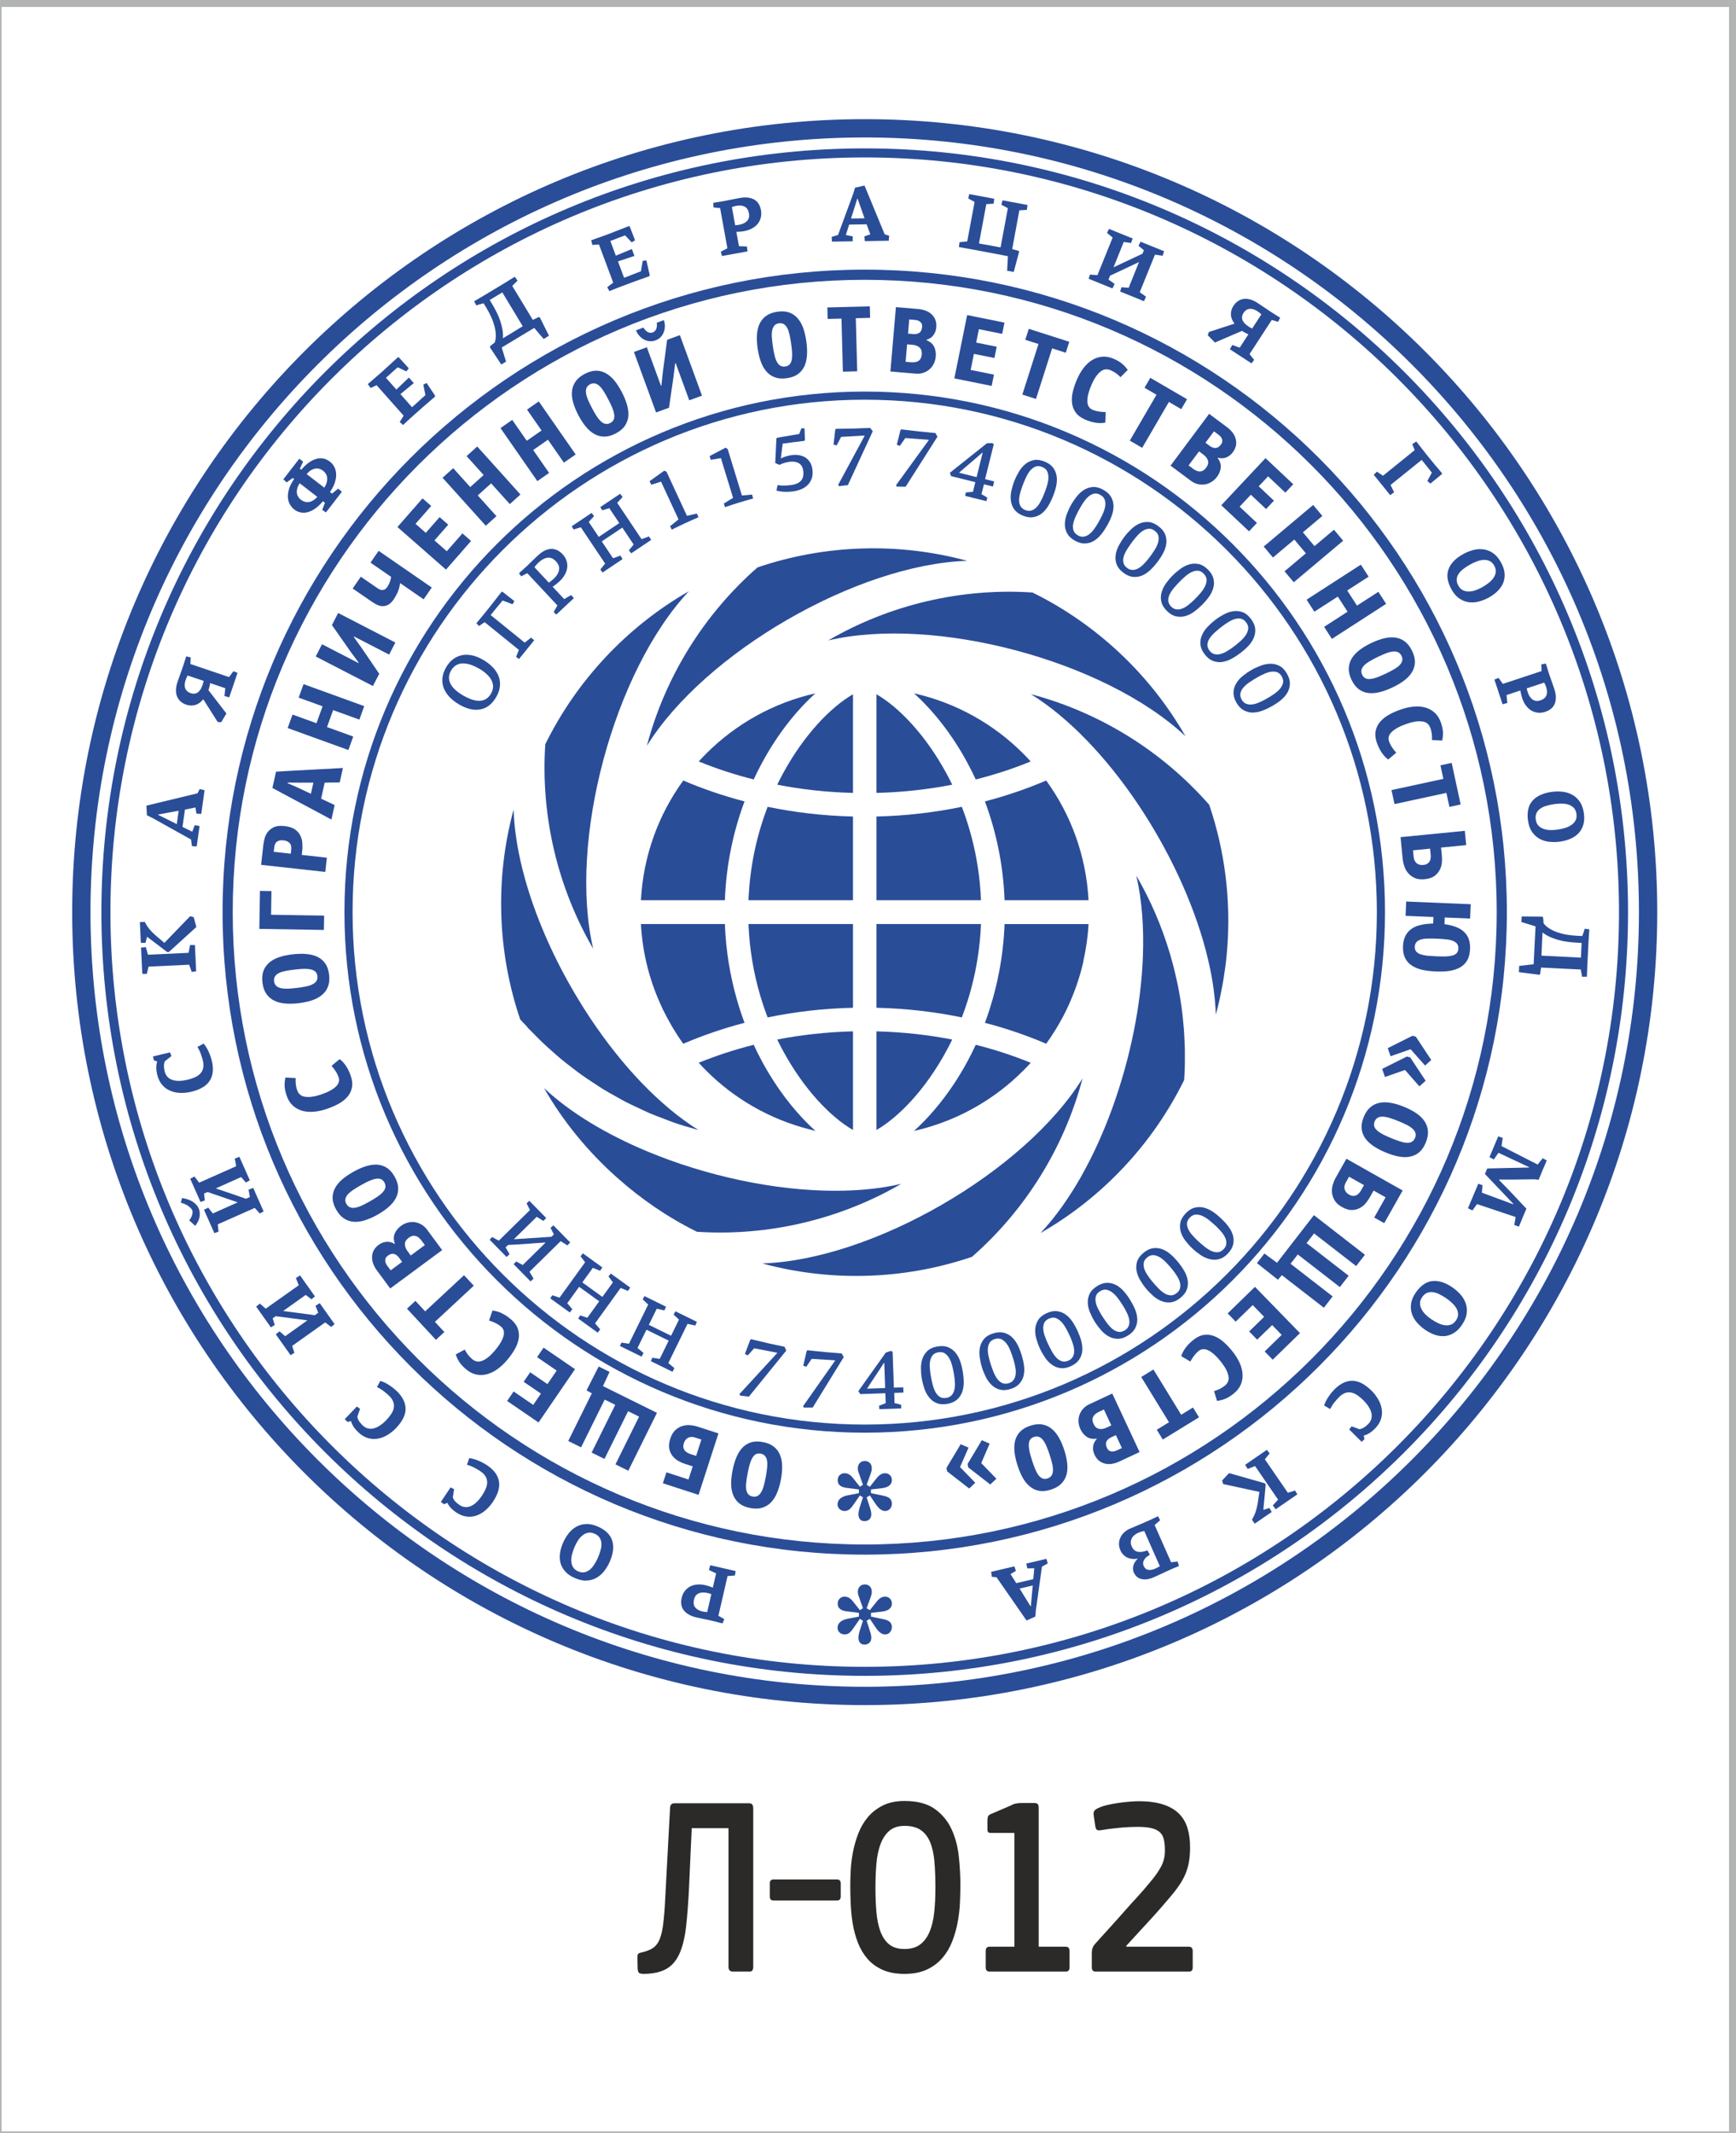 <?xml version="1.0" encoding="UTF-8"?> <svg xmlns="http://www.w3.org/2000/svg" xmlns:xlink="http://www.w3.org/1999/xlink" xmlns:xodm="http://www.corel.com/coreldraw/odm/2003" xml:space="preserve" width="40.852mm" height="50.165mm" version="1.1" style="shape-rendering:geometricPrecision; text-rendering:geometricPrecision; image-rendering:optimizeQuality; fill-rule:evenodd; clip-rule:evenodd" viewBox="0 0 4085.18 5016.5"> <defs> <style type="text/css"> .str0 {stroke:#B2B3B3;stroke-width:20;stroke-miterlimit:22.926} .fil0 {fill:none} .fil2 {fill:#2A4D98} .fil1 {fill:#2B2A29;fill-rule:nonzero} </style> </defs> <g id="Слой_x0020_1">  <rect class="fil0" x="-6.34" y="6.35" width="4085.19" height="5016.5"></rect> <g id="_2176627616624"> <path class="fil1" d="M1621.57 4436.41c-1.71,36.61 -4.03,67.86 -6.95,93.73 -2.92,25.88 -7.99,47.06 -15.2,63.59 -7.21,16.53 -17.35,28.65 -30.39,36.43 -13.06,7.76 -30.75,11.85 -53.07,12.23 -6.53,0 -10.64,-0.79 -12.36,-2.37 -1.72,-1.61 -2.75,-5 -3.1,-10.16l-0.51 -26.29c0,-3.97 0.51,-6.65 1.55,-8.05 1.02,-1.39 3.43,-2.48 7.3,-3.27 10.39,-2.41 18.88,-5.49 25.41,-9.26 6.61,-3.79 11.85,-9.55 15.88,-17.32 3.95,-7.76 6.96,-18.11 9.1,-31.05 2.07,-12.94 3.78,-29.94 5.16,-51.04l12.36 -230.48c0,-7.97 3.43,-11.96 10.22,-11.96l176.28 0c6.18,0 9.27,3.99 9.27,11.96l0 372.59c0,3.57 -0.6,6.36 -1.8,8.35 -1.21,1.99 -3.69,2.98 -7.47,2.98l-38.64 0c-6.87,0 -10.3,-3.77 -10.3,-11.33l0 -326.02 -86.55 0 -6.19 136.74z"></path> <path class="fil1" d="M1969.64 4420.27c5.84,0 8.75,3.19 8.75,9.55l0 30.47c0,6.36 -2.91,9.55 -8.75,9.55l-149.41 0c-5.83,0 -8.76,-3.19 -8.76,-9.55l0 -30.47c0,-6.36 2.93,-9.55 8.76,-9.55l149.41 0z"></path> <path class="fil1" d="M2128.62 4642.39c-20.26,0 -37.52,-3.18 -51.77,-9.55 -14.25,-6.36 -26.11,-15.02 -35.55,-25.96 -9.45,-10.95 -16.92,-23.51 -22.41,-37.62 -5.49,-14.14 -9.53,-28.87 -12.11,-44.19 -2.57,-15.32 -4.2,-30.96 -4.89,-46.87 -0.69,-15.92 -1.03,-30.85 -1.03,-44.79 0,-9.55 0.34,-21.08 1.03,-34.62 0.69,-13.54 2.41,-27.57 5.15,-42.09 2.75,-14.53 6.87,-29.08 12.36,-43.6 5.5,-14.52 12.97,-27.46 22.42,-38.82 9.44,-11.33 21.21,-20.58 35.29,-27.76 14.08,-7.15 31.25,-10.74 51.51,-10.74 29.89,0 53.49,6.18 70.84,18.52 17.35,12.34 30.48,28.06 39.41,47.17 8.93,19.09 14.69,40.29 17.26,63.58 2.58,23.28 3.86,46.08 3.86,68.36 0,12.34 -0.34,26.17 -1.02,41.51 -0.69,15.32 -2.5,30.74 -5.41,46.27 -2.92,15.52 -7.22,30.55 -12.89,45.07 -5.66,14.53 -13.39,27.47 -23.18,38.82 -9.78,11.35 -21.89,20.4 -36.32,27.16 -14.42,6.77 -31.94,10.15 -52.55,10.15zm0 -348.1c-14.76,0 -26.61,3.78 -35.54,11.36 -8.93,7.56 -15.88,18 -20.87,31.14 -4.98,13.14 -8.24,28.56 -9.79,46.37 -1.54,17.7 -2.32,36.62 -2.32,56.52 0,20.7 0.78,39.91 2.32,57.43 1.55,17.61 4.72,32.84 9.53,45.78 4.81,12.93 11.68,23.07 20.61,30.25 8.93,7.15 20.95,10.74 36.06,10.74 15.12,0 27.39,-3.59 36.84,-10.74 9.44,-7.18 16.83,-17.22 22.15,-29.96 5.32,-12.73 8.93,-27.86 10.82,-45.48 1.89,-17.51 2.83,-36.92 2.83,-58.02 0,-22.69 -0.77,-43.08 -2.31,-61 -1.55,-18 -4.89,-33.23 -10.05,-45.78 -5.15,-12.54 -12.53,-22.19 -22.15,-28.76 -9.62,-6.58 -22.32,-9.85 -38.13,-9.85z"></path> <path class="fil1" d="M2328.31 4637.02c-5.84,0 -8.76,-3.39 -8.76,-10.24l0 -38.02c0,-6.86 2.92,-10.24 8.76,-10.24l58.73 0 0 -267.6 -54.01 0c-3.43,0 -5.92,-0.5 -7.3,-1.5 -1.37,-0.99 -2.05,-3.49 -2.05,-7.46l0 -20.31c0,-3.18 0.33,-6.06 1.02,-8.65 0.7,-2.59 2.76,-4.59 6.19,-6.17l47.4 -20.31c4.11,-2.38 8.15,-3.99 12.1,-4.78 3.95,-0.79 8.33,-1.19 13.14,-1.19l30.39 0c4.47,0 7.3,1 8.51,3 1.2,1.99 1.8,4.96 1.8,8.95l0 326.02 63.88 0c5.84,0 8.76,3.38 8.76,10.24l0 38.02c0,6.85 -2.92,10.24 -8.76,10.24l-179.8 0z"></path> <path class="fil1" d="M2651.13 4578.52l146.82 0c5.85,0 8.76,3.38 8.76,10.24l0 38.02c0,6.85 -2.74,10.24 -8.24,10.24l-220.5 0c-5.83,0 -8.76,-3.39 -8.76,-10.16l0 -34.01c0,-7.97 2.24,-14.54 6.71,-19.71 12.36,-13.94 24.03,-26.88 35.03,-38.82 9.27,-10.34 18.19,-20.31 26.79,-29.85 8.58,-9.57 14.41,-16.12 17.51,-19.71 1.72,-1.98 4.46,-5.06 8.24,-9.24 3.78,-4.19 8.16,-8.97 13.14,-14.33 4.98,-5.38 10.13,-11.17 15.46,-17.34 5.32,-6.16 10.38,-12.22 15.19,-18.2 9.97,-11.55 18.12,-23.1 24.48,-34.63 6.35,-11.53 9.52,-24.47 9.52,-38.8 0,-9.56 -0.76,-17.91 -2.32,-25.09 -1.54,-7.15 -4.54,-12.94 -9,-17.31 -4.47,-4.38 -10.82,-7.67 -19.07,-9.85 -8.24,-2.19 -19.06,-3.29 -32.45,-3.29 -15.47,0 -31.09,0.8 -46.89,2.39 -15.8,1.58 -29.36,3.38 -40.7,5.38 -4.8,0.79 -8.07,0.49 -9.78,-0.9 -1.72,-1.4 -2.93,-4.29 -3.61,-8.66l-3.61 -23.89c-0.69,-3.57 -0.6,-6.86 0.26,-9.85 0.86,-2.97 4.2,-5.87 10.05,-8.65 6.86,-3.2 14.77,-5.78 23.69,-7.77 8.93,-1.98 17.86,-3.59 26.79,-4.76 8.93,-1.2 17.44,-2.1 25.5,-2.7 8.07,-0.61 14.52,-0.91 19.32,-0.91 22.67,0 41.73,2.5 57.19,7.49 15.45,4.96 27.9,12.13 37.35,21.38 9.44,9.35 16.22,20.71 20.35,34.03 4.12,13.35 6.18,28.47 6.18,45.59 0,13.13 -0.94,24.86 -2.83,35.13 -1.89,10.34 -4.81,20.01 -8.76,28.96 -3.95,8.96 -8.93,17.8 -14.94,26.45 -6.01,8.77 -13.31,18.13 -21.9,28.08 -8.24,9.55 -15.88,18.41 -22.92,26.58 -7.04,8.05 -14.43,16.32 -22.16,24.67 -7.72,8.36 -16.13,17.51 -25.24,27.46 -9.1,9.86 -19.66,21.41 -31.68,34.53l1.03 1.81z"></path> <path class="fil2" d="M1704.28 3807.93l-13.74 -7.72 21.57 -93.45 17.34 -1.3 1.64 -10.4 -59.66 -13.77 -3.16 11.2 16.88 8.05 -7.71 33.43c-3.29,-1.33 -6.4,-2.61 -9.41,-3.5 -3.02,-0.9 -5.49,-1.64 -7.65,-2.15 -7.91,-1.83 -15.16,-2.36 -21.64,-1.41 -6.43,0.81 -11.94,2.56 -16.58,5.46 -4.6,2.74 -8.48,6.38 -11.58,10.77 -3.1,4.39 -5.15,9.22 -6.39,14.61 -2.79,12.04 -1.12,22.08 5.19,29.98 6.36,7.7 15.89,13.13 28.83,16.11 5.58,1.29 11.33,2.62 17.12,3.78 5.79,1.13 11.77,2.32 18.05,3.77 2.7,0.61 5.03,1.15 7.19,1.66 2.34,0.54 4.5,1.05 6.43,1.67 2.15,0.49 4.31,1.01 6.43,1.68 2.16,0.49 4.49,1.03 7.01,1.61l3.84 -10.08zm-68.34 -53.26c1.52,-2.49 3.5,-4.49 5.93,-6.01 2.66,-1.67 5.9,-2.62 9.61,-3.08 3.88,-0.43 8.54,-0.11 14.11,1.17 0.9,0.22 2.16,0.5 3.74,1.06 1.61,0.37 3.01,0.87 4.58,1.42l-9.75 42.25c-3.76,-0.11 -7.43,-0.59 -11.03,-1.43 -7.72,-1.77 -13.6,-5.03 -17.26,-9.64 -3.66,-4.64 -4.53,-10.72 -2.75,-18.43 0.58,-2.53 1.52,-4.96 2.82,-7.31z"></path> <path class="fil2" d="M1317.64 3654.51c-0.98,8.23 -0.32,15.97 1.79,23.11 2.28,7.24 6.17,13.55 11.51,19.29 5.35,5.75 12.53,10.51 21.33,14.33 10.31,4.48 19.83,6.65 28.32,6.1 8.64,-0.45 16.46,-2.67 23.19,-6.59 6.97,-4 13.05,-9.19 18.16,-15.83 5.18,-6.79 9.5,-13.97 12.96,-21.9 8.18,-18.76 10.12,-35.23 5.82,-49.38 -4.3,-14.14 -15.71,-25.34 -34.14,-33.37 -9.97,-4.35 -19.34,-6.41 -27.81,-5.9 -8.48,0.54 -16.05,2.68 -22.95,6.51 -6.74,3.91 -12.82,9.09 -17.92,15.73 -5.11,6.62 -9.5,13.97 -12.97,21.9 -3.9,8.96 -6.33,17.77 -7.29,26zm30.8 31.33c-2.44,-4.09 -3.67,-8.64 -4.03,-13.84 -0.36,-5.18 0.25,-10.73 1.77,-16.52 1.58,-5.94 3.51,-11.74 6.01,-17.48 2.29,-5.25 4.83,-10.17 7.89,-14.88 3.13,-4.89 6.64,-8.78 10.61,-11.88 4.03,-3.29 8.14,-5.29 12.79,-6.31 4.66,-0.97 9.82,-0.34 15.39,2.1 5.24,2.27 9.2,5.21 11.8,8.96 2.59,3.75 4.14,8.04 4.47,12.82 0.51,4.84 -0.04,10.23 -1.62,16.19 -1.58,5.94 -3.73,12.24 -6.68,19 -2.13,4.91 -4.61,9.67 -7.74,14.53 -2.96,4.95 -6.38,9.11 -10.24,12.45 -3.7,3.41 -8.05,5.55 -12.78,6.71 -4.73,1.15 -10.06,0.43 -15.81,-2.06 -5.4,-2.36 -9.38,-5.71 -11.83,-9.79z"></path> <path class="fil2" d="M1174.14 3484.1c-2.39,-14.28 -11.62,-26.97 -27.99,-38 -2.45,-1.65 -5.3,-3.35 -8.72,-5.22 -3.26,-1.76 -6.78,-3.47 -10.41,-5.02 -3.62,-1.54 -7.49,-3.05 -11.43,-4.14 -3.94,-1.09 -7.82,-1.94 -11.35,-2.33l-5.34 15.52c6.79,2.14 12.81,4.41 18.17,7.37 5.35,2.96 9.84,5.53 13.05,7.69 6.11,4.13 10.44,8.59 12.92,13.17 2.48,4.55 3.58,9.55 3.35,14.49 -0.23,4.97 -1.54,9.88 -3.86,14.97 -2.34,5.1 -5.18,10.32 -8.69,15.49 -3.6,5.37 -7.57,10.26 -11.84,14.27 -4.11,4.11 -8.42,7.23 -12.94,9.3 -4.36,2.18 -9.06,3.22 -13.77,2.93 -4.71,-0.27 -9.55,-1.99 -14.3,-5.18 -3.21,-2.16 -6.21,-4.64 -9.01,-7.42 -2.8,-2.78 -4.93,-6.22 -6.49,-10.16l3.12 -19.47 -8.37 -4.11 -22.95 34.37 7.8 5.26 7.44 -3.42c2.94,5.52 6.19,9.93 9.49,13.28 3.46,3.45 7.23,6.44 11.21,9.11 8.71,5.89 17.18,9.17 25.46,10.08 8.29,0.91 16.07,-0.08 23.5,-2.84 7.44,-2.78 14.36,-6.78 20.58,-12.38 6.38,-5.5 11.83,-11.61 16.47,-18.47 12.48,-18.52 17.42,-34.76 14.9,-49.14z"></path> <path class="fil2" d="M954.37 3313.73c0.14,-14.47 -6.77,-28.56 -20.97,-42.28 -2.12,-2.04 -4.65,-4.22 -7.69,-6.64 -2.91,-2.3 -6.08,-4.6 -9.38,-6.75 -3.3,-2.15 -6.86,-4.32 -10.54,-6.07 -3.68,-1.76 -7.37,-3.27 -10.77,-4.24l-7.97 14.36c6.32,3.29 11.86,6.57 16.62,10.38 4.77,3.85 8.75,7.18 11.53,9.86 5.31,5.12 8.79,10.27 10.44,15.18 1.66,4.95 1.88,10.03 0.8,14.88 -1.09,4.83 -3.23,9.45 -6.41,14.07 -3.18,4.61 -6.88,9.25 -11.23,13.75 -4.49,4.65 -9.23,8.8 -14.14,12.01 -4.76,3.34 -9.54,5.64 -14.35,6.91 -4.67,1.38 -9.49,1.58 -14.07,0.49 -4.59,-1.09 -9.07,-3.59 -13.18,-7.57 -2.79,-2.71 -5.33,-5.64 -7.59,-8.88 -2.28,-3.21 -3.78,-6.97 -4.64,-11.13l6.44 -18.63 -7.52 -5.48 -28.56 29.86 6.77 6.53 7.92 -2.08c1.93,5.95 4.37,10.85 7.05,14.72 2.81,3.99 6,7.61 9.46,10.93 7.56,7.29 15.34,11.98 23.33,14.31 8.01,2.35 15.84,2.72 23.64,1.29 7.8,-1.45 15.32,-4.18 22.41,-8.63 7.23,-4.31 13.65,-9.38 19.42,-15.34 15.49,-16.06 23.18,-31.19 23.18,-45.81z"></path> <path class="fil2" d="M748.9 3087.48l-8.12 5.75c-12.54,-1.74 -25.08,-3.48 -37.5,-5.07 -12.18,-1.53 -24.6,-3.14 -37.03,-4.72l53.15 -37.92 13.6 10.28 8.05 -6.84 -35 -49.35 -9.79 6.28 6.78 16.89 -77.79 55.15 -13.7 -12c-1.55,1.31 -2.95,2.53 -4.45,3.6 -1.4,1.21 -2.91,2.29 -4.3,3.51l34.67 48.91c1.46,-0.83 2.96,-1.88 4.46,-2.96 1.62,-0.91 3.23,-1.82 4.69,-2.65l-5 -15.66 7.22 -5.12 74.53 9.78 -52.26 37.29 -13.27 -11.41 -8.86 6.97 34.78 49.03c1.46,-0.8 3.07,-1.7 4.43,-2.67 1.6,-0.91 3.11,-1.99 4.57,-2.79l-5.28 -16.38 77.78 -55.15 14.08 10.59c1.24,-1.1 2.75,-2.16 4,-3.28 1.35,-0.96 2.74,-2.17 4,-3.27l-34.99 -49.35 -9.91 6.11 6.46 16.45z"></path> <path class="fil2" d="M587.98 2815.33l-9.1 4.03c-11.95,-4.19 -23.89,-8.36 -35.76,-12.36 -11.63,-3.93 -23.5,-7.94 -35.37,-11.95l59.59 -26.67 11.31 12.74 9.24 -5.1 -24.55 -55.31 -10.85 4.22 3.31 17.91 -87.15 38.69 -11.05 -14.46c-1.78,0.99 -3.4,1.9 -5.08,2.66 -1.61,0.92 -3.3,1.66 -4.91,2.56l24.32 54.79c1.59,-0.49 3.28,-1.25 4.97,-1.99 1.76,-0.59 3.52,-1.16 5.1,-1.67l-1.8 -16.35 8.09 -3.58 71.12 24.31 -58.58 26.2 -10.75 -13.77 -10.07 5.06 24.4 54.96c1.59,-0.49 3.35,-1.09 4.87,-1.75 1.76,-0.6 3.44,-1.33 5.04,-1.83l-1.94 -17.1 87.15 -38.7 11.69 13.18c1.45,-0.85 3.13,-1.59 4.58,-2.43 1.52,-0.69 3.12,-1.62 4.57,-2.46l-24.55 -55.28 -10.92 4.05 3.08 17.4zm-134.03 11.27c-6.32,-4.25 -14.86,-7.14 -25.59,-9.02l-2.81 10.94c8.87,2.72 15.25,5.74 19.22,9.21 4.14,3.43 6.57,6.17 7.55,8.36 1.12,2.52 1.12,6.15 0.02,10.49 -1.11,4.31 -3.48,9.01 -7.07,13.62l13.63 12.52c0.16,-0.07 0.33,-0.14 0.33,-0.14 0.08,0.16 0.24,0.08 0.41,0.01 2.01,-2.3 3.95,-5.19 5.59,-8.33 1.7,-2.98 3.01,-6.37 3.84,-9.98 0.9,-3.43 1.24,-7.21 1,-10.95 -0.08,-3.79 -0.98,-7.63 -2.7,-11.5 -2.61,-5.92 -7.09,-10.98 -13.42,-15.23z"></path> <path class="fil2" d="M493.28 2542.12c7.96,-12.1 9.8,-27.68 5.31,-46.89 -0.68,-2.89 -1.61,-6.07 -2.85,-9.76 -1.21,-3.52 -2.62,-7.16 -4.23,-10.74 -1.6,-3.62 -3.42,-7.36 -5.57,-10.83 -2.13,-3.48 -4.41,-6.75 -6.74,-9.41l-14.48 7.74c3.53,6.17 6.4,11.96 8.32,17.77 1.93,5.78 3.46,10.72 4.35,14.51 1.69,7.17 1.81,13.38 0.53,18.44 -1.28,5.03 -3.85,9.43 -7.39,12.9 -3.55,3.49 -7.84,6.19 -13.01,8.35 -5.18,2.17 -10.8,4.04 -16.91,5.48 -6.28,1.46 -12.52,2.36 -18.37,2.4 -5.83,0.22 -11.1,-0.44 -15.81,-1.97 -4.68,-1.38 -8.85,-3.81 -12.11,-7.22 -3.26,-3.41 -5.65,-7.95 -6.95,-13.52 -0.88,-3.78 -1.41,-7.62 -1.57,-11.56 -0.16,-3.95 0.61,-7.91 2.14,-11.89l15.53 -12.16 -3.36 -8.66 -40.18 9.57 2.14 9.18 7.79 2.53c-1.61,6.06 -2.22,11.51 -2.07,16.21 0.19,4.86 0.93,9.62 2.02,14.29 2.4,10.24 6.39,18.39 11.84,24.69 5.45,6.32 11.83,10.87 19.16,13.89 7.34,3.02 15.14,4.78 23.5,4.92 8.41,0.29 16.57,-0.46 24.64,-2.36 21.73,-5.08 36.4,-13.63 44.32,-25.9l0.01 0z"></path> <path class="fil2" d="M447.24 2222.68l-3.4 18.25 -95.62 4.47 -5.08 -17.88 -11.21 1.09 2.88 61.73 10.54 0.25 4.37 -17.21 95.43 -4.44 5.96 16.88 10.46 -1.22 -2.88 -61.91 -11.45 -0.01zm-60.44 -5.12l-20.95 -17.86c-2.51,-2.29 -5.01,-4.55 -7.34,-6.84 -2.14,-2.31 -4.28,-4.61 -6.43,-7.09 -2.14,-2.5 -4.12,-5.18 -5.91,-8.04 -1.79,-2.88 -3.79,-6.1 -5.61,-9.53l-11.43 0.53 2.28 48.65 10.9 0.23 3.76 -14.4 47.47 35.99 3.87 -0.17 64.64 -58.78 -6.25 -23.16 -8.41 -2.2 -60.59 62.67z"></path> <path class="fil2" d="M459.86 1899.13l2.44 14.51 11.27 0.62 7.8 -55.7 -11.54 -2.72 -4.93 9.91 -119.68 28.89 -0.73 1.19 1.23 21.79c4.02,1.86 7.87,3.7 11.7,5.53 3.82,2.04 7.63,4.05 11.24,6.23l80.85 45.04 2.11 15.55 11.24 0.84 6.72 -48.05 -11.46 -1.96 -5.69 15.39 -22.98 -11.4 5.7 -40.75 24.71 -4.91zm-87.72 17.34l0.11 -0.72 26.01 -4.94 22.16 -3.99 -4.4 31.44 -19.66 -9.85 -24.22 -11.94z"></path> <path class="fil2" d="M490.46 1623.14l0.82 -2.44c0.42,-1.81 1.13,-3.91 1.72,-6.23 0.59,-2.35 1.13,-5.07 1.49,-7.87l35.65 12.05 -1.95 18.43 11.25 3.02 19.43 -57.5 -9.55 -4 -10.32 13.84 -90.86 -30.71 0.59 -15.59 -10.55 -2.19c-1.47,4.96 -2.95,9.32 -4.26,13.18 -1.11,3.89 -2.65,8.44 -4.37,13.5 -2.06,6.11 -4.19,11.84 -6.25,17.35 -2.07,5.53 -3.95,11.13 -5.79,16.54 -1.95,5.77 -3.08,11.41 -3.34,16.79 -0.3,5.54 0.31,10.62 1.87,15.23 1.73,4.67 4.4,8.89 8.05,12.46 3.67,3.57 8.55,6.38 14.49,8.4 6.99,2.36 13.93,2.55 20.58,0.73 6.83,-1.8 13.21,-6.24 19.19,-13.56l33.89 53.5 8.17 0.61 12.39 -20.53 -42.34 -55.01zm-50.35 2.08c-2.2,-2.12 -3.77,-4.4 -4.57,-7.19 -0.87,-2.65 -1.09,-5.44 -0.96,-8.7 0.31,-3.21 1.02,-6.48 2.15,-9.8 0.52,-1.57 1.17,-3.5 2,-5.37 0.83,-1.84 1.82,-3.64 2.83,-5.46l37.74 12.76c-0.37,1.64 -0.72,3.27 -1.26,4.84 -0.41,1.81 -0.89,3.2 -1.17,4.06 -1.78,5.26 -3.78,9.44 -5.95,12.4 -2.17,2.96 -4.52,5.31 -6.91,6.64 -2.4,1.33 -4.97,2.01 -7.53,2.12 -2.57,0.12 -5.13,-0.36 -7.75,-1.26 -3.67,-1.25 -6.41,-2.96 -8.62,-5.04z"></path> <path class="fil2" d="M795.76 1149.22l-14.4 11.7 -4.82 -3.71c6,-8.66 9.95,-16.81 12.01,-24.29 2.21,-7.39 2.93,-14.05 2.28,-20.16 -0.5,-5.98 -2.09,-11.18 -4.79,-15.8 -2.7,-4.65 -5.93,-8.33 -9.72,-11.24 -4.38,-3.39 -9.14,-5.68 -14.33,-7.12 -5.14,-1.17 -10.53,-1.15 -16.27,0.24 -5.74,1.39 -11.68,4.28 -17.86,8.34 -6.3,4.23 -12.5,10.16 -19.04,17.7l-3.21 -2.47 7.7 -16.92 -9.13 -6.57 -37.44 48.46 7.76 7.15 14.58 -10.41 3.06 2.36c-5.88,8.52 -9.87,16.39 -12.07,23.77 -2.21,7.38 -3.05,14.2 -2.55,20.19 0.55,6.23 2.12,11.43 4.83,16.05 2.7,4.65 5.96,8.58 9.9,11.61 4.52,3.51 9.44,5.91 14.7,6.94 5.29,1.3 10.79,1.12 16.53,-0.29 5.74,-1.39 11.57,-4.11 17.72,-8.42 6.29,-4.23 12.38,-10.03 18.8,-17.41l4.67 3.62 -6.4 16.71 8.77 5.85 37.44 -48.45 -8.72 -7.43zm-29.23 -35.18c1.81,2.8 2.85,5.68 3.28,9.06 0.43,3.35 0.11,7.07 -0.94,11.17 -1.05,4.07 -2.89,8.24 -5.86,12.72l-41.46 -32.05c3.57,-4 7.12,-7.08 10.65,-9.25 3.57,-1.9 6.94,-3.25 10.31,-3.69 3.37,-0.43 6.43,-0.18 9.43,0.78 3.17,1.03 5.98,2.51 8.46,4.42 2.48,1.93 4.48,4.16 6.13,6.84zm-64.67 54.46c-1.62,-2.43 -2.8,-5.43 -3.23,-8.8 -0.55,-3.22 -0.2,-6.67 0.75,-10.61 0.93,-3.93 2.91,-8.02 5.74,-12.57l41.6 32.13c-6.33,7 -12.92,11 -19.76,12.01 -6.7,1.11 -13.12,-0.83 -19.4,-5.67 -2.19,-1.69 -4.19,-3.93 -5.7,-6.49z"></path> <path class="fil2" d="M996.12 904.78l4.94 24.48c-1.65,1.46 -3.86,3.41 -6.76,6 -2.77,2.71 -5.8,5.39 -8.98,8.22 -3.05,2.94 -5.95,5.51 -8.84,8.08 -2.89,2.57 -5.25,4.65 -6.9,6.13l-27.3 -30.77 31.47 -25.95 -11.51 -12.97 -29.5 28.16 -24.48 -27.59c1.37,-1.21 3.3,-2.95 5.92,-5.26 2.63,-2.33 5.25,-4.65 8.02,-7.37 2.76,-2.43 5.38,-4.76 8,-7.09 2.48,-2.22 4.41,-3.92 5.66,-5.01l20.45 9.7 5.54 -7.38 -23.66 -26.1 -2.25 0.52c-3.05,2.95 -6.09,5.65 -8.98,8.21 -2.78,2.71 -5.54,5.16 -8.3,7.61 -2.77,2.72 -5.53,5.15 -8.43,7.74 -2.77,2.69 -5.67,5.27 -8.84,8.09 -1.79,1.59 -4.28,3.79 -7.31,6.48 -2.9,2.57 -6.21,5.51 -9.78,8.42 -3.31,2.95 -6.76,6.01 -10.19,8.82 -3.32,2.91 -6.07,5.38 -8.54,7.32l6.5 9.26 14.11 -6.6 63.66 71.73 -9.25 14.87 7.94 7.01c2.51,-2.47 5.54,-5.15 8.72,-8.22 3.31,-2.96 6.63,-5.88 9.95,-9.08 3.32,-2.95 6.63,-5.89 9.8,-8.7 3.17,-2.81 5.93,-5.26 8.27,-7.33 3.72,-3.31 7.31,-6.51 10.49,-9.31 3.3,-2.7 6.33,-5.37 9.23,-7.96 3.02,-2.42 6.05,-5.12 8.95,-7.69 3.02,-2.42 6.19,-5.24 9.5,-8.17l0.29 -2.73 -19.91 -29.68 -7.7 4.11z"></path> <path class="fil2" d="M1211.59 666.26c2.08,-1.91 4.24,-4.05 6.23,-6.11l-6.44 -9.25c-4.81,3.09 -9.08,5.68 -12.86,7.95 -3.86,2.54 -7.49,4.74 -11.13,6.93 -3.63,2.17 -7.42,4.46 -11.37,6.84 -3.95,2.38 -8.22,4.95 -13.11,7.91 -5.06,3.03 -9.33,5.6 -12.95,7.8 -3.64,2.18 -7.27,4.37 -10.59,6.36 -3.32,2 -6.79,4.11 -10.52,6.13 -3.63,2.2 -8.06,4.87 -13.21,7.74 0.8,1.68 1.74,3.25 2.6,4.69 0.8,1.66 1.59,3.34 2.39,5.02 2.9,-0.9 5.81,-1.78 8.72,-2.67 3,-0.73 5.91,-1.62 8.76,-2.28l6.56 10.91c4.48,7.43 8.28,14.83 11.59,22.1 3.3,7.26 5.68,14.44 7.47,21.32 1.78,6.91 2.81,13.59 2.98,19.96 0.26,6.51 -0.67,12.48 -2.47,18.06 -1.95,1.39 -3.67,2.86 -5.62,4.25 -1.86,1.55 -3.57,3 -5.43,4.57 0.03,0.41 -0.09,0.91 -0.16,1.16 0.04,0.42 -0.09,0.92 -0.06,1.33l26.68 40.35 11.21 -6.74c-1.84,-5.57 -3.44,-11.07 -5.12,-16.74 -1.75,-5.4 -3.34,-10.9 -5.03,-16.57l76.46 -46.08 22.16 26.06 12.64 -7.62c-3.72,-7.21 -7.27,-14.55 -10.89,-21.63 -3.62,-7.09 -7.09,-14.24 -10.7,-21.32l-2.25 -1.24c-2.47,1.27 -4.87,2.28 -7.17,3.47 -2.47,1.27 -4.87,2.26 -7.17,3.46 -8.1,-13.43 -16.19,-26.85 -24.18,-40.13 -8.15,-13.18 -16.15,-26.45 -24.24,-39.87 1.99,-2.07 4.13,-4.22 6.22,-6.12zm-29.51 21.42l47.98 79.64c-3.64,2.18 -7.42,4.47 -11.37,6.84 -3.86,2.54 -7.81,4.92 -11.76,7.31l-23.54 14.16c0.53,-6.97 0.14,-14.05 -1.08,-21.07 -1.28,-6.77 -3.07,-13.66 -5.32,-20.28 -2.26,-6.61 -4.93,-13.18 -8.16,-19.62 -3.24,-6.46 -6.54,-12.64 -10.06,-18.5l-6.38 -10.58 29.69 -17.9z"></path> <path class="fil2" d="M1512.43 613.53l-4.21 24.61c-2.08,0.78 -4.84,1.81 -8.46,3.15 -3.57,1.52 -7.38,2.96 -11.35,4.42 -3.91,1.68 -7.53,3.02 -11.17,4.39 -3.62,1.34 -6.56,2.44 -8.64,3.22l-14.37 -38.53 38.7 -12.88 -6.07 -16.25 -37.66 15.65 -12.9 -34.58c1.73,-0.62 4.15,-1.53 7.43,-2.75 3.28,-1.25 6.57,-2.46 10.13,-3.98 3.46,-1.28 6.74,-2.53 10.02,-3.75 3.11,-1.15 5.53,-2.05 7.09,-2.65l15.58 16.44 7.82 -4.89 -12.66 -32.86 -2.29 -0.34c-3.91,1.66 -7.72,3.08 -11.34,4.42 -3.56,1.55 -7.02,2.83 -10.47,4.11 -3.57,1.53 -7.02,2.83 -10.66,4.17 -3.56,1.53 -7.19,2.9 -11.16,4.36 -2.25,0.84 -5.36,2.01 -9.16,3.43 -3.63,1.34 -7.78,2.91 -12.16,4.35 -4.15,1.53 -8.46,3.15 -12.68,4.54 -4.14,1.53 -7.6,2.82 -10.61,3.75l2.73 11 15.54 -1.08 33.53 89.84 -13.98 10.55 4.89 9.38c3.22,-1.39 7.02,-2.8 11.1,-4.53 4.15,-1.55 8.29,-3.09 12.55,-4.88 4.15,-1.54 8.29,-3.1 12.27,-4.57 3.97,-1.5 7.43,-2.78 10.37,-3.87 4.66,-1.75 9.15,-3.43 13.13,-4.9 4.03,-1.32 7.84,-2.73 11.47,-4.1 3.69,-1.17 7.49,-2.6 11.12,-3.94 3.69,-1.2 7.67,-2.66 11.81,-4.22l1.26 -2.43 -7.89 -34.86 -8.65 1.06z"></path> <path class="fil2" d="M1678.94 487.86l15.66 1.66 17.1 94.37 -15.42 8.04 2.6 10.22 60.25 -10.91 -1.53 -11.53 -18.69 -0.73 -6.11 -33.78c3.55,-0.07 6.92,-0.12 10.04,-0.49 3.11,-0.38 5.69,-0.66 7.87,-1.05 7.98,-1.44 14.86,-3.81 20.43,-7.25 5.59,-3.27 9.96,-7.07 13.08,-11.57 3.16,-4.32 5.27,-9.2 6.38,-14.46 1.11,-5.28 1.1,-10.5 0.11,-15.94 -2.21,-12.18 -7.69,-20.74 -16.61,-25.5 -8.88,-4.56 -19.79,-5.79 -32.86,-3.4 -5.63,1 -11.43,2.06 -17.21,3.28 -5.77,1.25 -11.72,2.51 -18.07,3.66 -2.73,0.5 -5.09,0.92 -7.26,1.31 -2.36,0.41 -4.55,0.82 -6.57,1 -2.18,0.4 -4.35,0.79 -6.57,1 -2.17,0.4 -4.54,0.82 -7.08,1.29l0.46 10.78zm83.82 21.95c-0.42,2.87 -1.45,5.5 -3.08,7.86 -1.78,2.55 -4.39,4.72 -7.61,6.62 -3.4,1.92 -7.8,3.48 -13.43,4.5 -0.91,0.14 -2.17,0.38 -3.85,0.5 -1.62,0.3 -3.12,0.38 -4.78,0.49l-7.72 -42.65c3.5,-1.38 7.06,-2.41 10.69,-3.07 7.81,-1.41 14.48,-0.74 19.68,2.09 5.19,2.79 8.39,8.02 9.8,15.81 0.46,2.56 0.56,5.16 0.3,7.85z"></path> <path class="fil2" d="M2048.04 551.2l-13.94 4.64 1.1 11.25 56.25 -0.91 0.91 -11.81 -10.56 -3.35 -47.04 -113.78 -1.3 -0.54 -21.33 4.59c-1.21,4.28 -2.44,8.34 -3.67,12.41 -1.41,4.1 -2.81,8.16 -4.41,12.08l-31.98 86.85 -15.06 4.47 0.92 11.25 48.5 -0.79 0.18 -11.62 -16.09 -3.25 7.71 -24.49 41.13 -0.66 8.68 23.66zm-30.69 -83.97l0.74 -0.03 8.88 24.95 7.36 21.28 -31.71 0.5 6.66 -20.94 8.07 -25.76z"></path> <path class="fil2" d="M2369.97 636.74l15.59 2.91 12.57 -47.18c0.03,-0.18 -0.09,-0.59 -0.35,-1.2 -0.44,-0.66 -0.55,-1.04 -0.52,-1.22l-15.35 -4.19 16.85 -91.22 17.64 -1.03 1.58 -11.51 -58.74 -10.99 -2.87 10.36 15.37 8.13 -17.23 92.27c-2.54,-0.47 -6.16,-1.15 -10.88,-2.03 -4.53,-0.85 -9.43,-1.75 -14.51,-2.71 -5.29,-0.8 -10.18,-1.71 -14.72,-2.55 -4.7,-0.88 -8.34,-1.56 -10.69,-2l17.27 -92.47 17.28 -1.08 1.4 -11.56 -58.74 -10.97 -2.47 10.24 14.97 8.23 -17.33 92.82 -18.17 1.86 -1.38 11.37c11.82,2.02 23.24,4.15 34.48,6.26 11.06,2.06 22.49,4.18 34.27,6.4 7.61,1.41 15.41,2.86 23.2,4.33 7.8,1.47 15.59,2.91 23.36,4.56l-1.88 34.17z"></path> <path class="fil2" d="M2608.55 657.49l3.74 -9.24c11.49,-5.28 22.99,-10.59 34.31,-15.95 11.09,-5.26 22.41,-10.61 33.74,-15.99l-24.34 60.59 -16.98 -1.32 -3.09 10.1 56.06 22.73 4.88 -10.58 -14.81 -10.58 35.79 -88.36 18 2.71c0.59,-1.97 1.11,-3.74 1.8,-5.44 0.53,-1.8 1.22,-3.5 1.74,-5.28l-55.55 -22.48c-0.8,1.46 -1.5,3.16 -2.18,4.86 -0.87,1.65 -1.73,3.3 -2.53,4.77l12.66 10.49 -3.32 8.2 -68.05 31.93 23.93 -59.55 17.32 2.45 3.7 -10.64 -55.72 -22.56c-0.8,1.45 -1.67,3.1 -2.29,4.63 -0.86,1.65 -1.55,3.36 -2.34,4.82l13.27 10.94 -35.8 88.4 -17.55 -1.37c-0.46,1.62 -1.15,3.32 -1.6,4.95 -0.62,1.52 -1.15,3.31 -1.6,4.91l56.07 22.73 5.05 -10.52 -14.31 -10.35z"></path> <path class="fil2" d="M2922.74 778.21l2.17 1.43c1.64,0.85 3.5,2.06 5.6,3.21 2.12,1.15 4.63,2.36 7.25,3.39l-20.51 31.52 -17.36 -6.45 -5.72 10.14 50.86 33.1 6.25 -8.25 -10.84 -13.43 52.3 -80.38 14.94 4.42 4.75 -9.67c-4.43,-2.66 -8.29,-5.19 -11.7,-7.38 -3.5,-2.06 -7.52,-4.67 -12,-7.61 -5.41,-3.51 -10.42,-6.97 -15.26,-10.35 -4.84,-3.38 -9.79,-6.59 -14.58,-9.73 -5.11,-3.32 -10.3,-5.8 -15.44,-7.39 -5.28,-1.68 -10.36,-2.33 -15.2,-1.98 -4.97,0.53 -9.7,2.05 -14.07,4.71 -4.37,2.66 -8.32,6.71 -11.74,11.96 -4.02,6.18 -5.95,12.84 -5.81,19.75 0.03,7.06 2.76,14.36 8.38,21.96l-60.25 19.56 -2.63 7.74 16.81 17.12 63.8 -27.39zm10.5 -49.27c2.59,-1.61 5.19,-2.56 8.1,-2.64 2.76,-0.18 5.53,0.3 8.66,1.22 3.04,1.09 6.02,2.6 8.96,4.51 1.38,0.92 3.09,2.02 4.68,3.28 1.61,1.25 3.1,2.67 4.6,4.08l-21.72 33.4c-1.49,-0.75 -2.99,-1.49 -4.38,-2.4 -1.64,-0.85 -2.89,-1.67 -3.65,-2.17 -4.64,-3.01 -8.21,-5.99 -10.54,-8.83 -2.33,-2.84 -4,-5.68 -4.7,-8.34 -0.69,-2.66 -0.72,-5.32 -0.19,-7.81 0.54,-2.53 1.64,-4.89 3.15,-7.2 2.11,-3.26 4.44,-5.48 7.03,-7.1z"></path> <path class="fil2" d="M3329.09 1058.66l-74.6 60.27 -14.2 -9.63 -7.59 7.33 38.71 47.9 9.24 -6.77 -8.4 -17.13 73.28 -58.97c1.15,1.43 2.89,3.58 5.09,6.31 2.21,2.72 4.64,5.74 7.07,8.76 2.3,3.11 4.73,6.12 6.94,8.84 2.2,2.74 3.82,4.76 4.86,6.04l-10.62 19.72 7.23 6.01 27.31 -22.53 -0.41 -2.29c-5.59,-6.6 -10.72,-12.66 -15.62,-18.44 -4.89,-5.76 -9.88,-11.93 -15.21,-18.52 -1.5,-1.87 -3.59,-4.46 -6.14,-7.61 -2.43,-3.02 -5.21,-6.47 -7.97,-10.16 -2.78,-3.44 -5.68,-7.02 -8.32,-10.59 -2.78,-3.44 -5.1,-6.3 -6.92,-8.86l-9.45 6.2 5.72 14.12z"></path> <path class="fil2" d="M3525.14 1389.2c5.79,-5.93 9.98,-12.46 12.67,-19.41 2.6,-7.12 3.38,-14.49 2.65,-22.3 -0.72,-7.82 -3.53,-15.96 -8.16,-24.35 -5.42,-9.85 -11.66,-17.37 -18.71,-22.12 -7.13,-4.91 -14.68,-7.92 -22.4,-8.94 -7.97,-1.07 -15.96,-0.67 -24.05,1.47 -8.24,2.22 -16.05,5.26 -23.64,9.46 -17.92,9.87 -29.5,21.72 -34.73,35.56 -5.22,13.84 -3.01,29.67 6.69,47.29 5.26,9.51 11.41,16.88 18.45,21.61 7.05,4.77 14.34,7.68 22.15,8.87 7.72,1 15.7,0.61 23.79,-1.54 8.1,-2.14 16.05,-5.28 23.65,-9.45 8.56,-4.73 15.84,-10.22 21.64,-16.15zm-5.3 -43.61c-0.55,4.73 -2.36,9.08 -5.24,13.42 -2.89,4.31 -6.77,8.36 -11.5,12.01 -4.87,3.73 -9.94,7.17 -15.43,10.2 -5,2.76 -10.03,5.12 -15.32,6.97 -5.46,1.96 -10.62,2.89 -15.65,2.94 -5.19,0.12 -9.69,-0.78 -13.98,-2.83 -4.3,-2.06 -7.99,-5.7 -10.93,-11.02 -2.76,-5.01 -4.11,-9.74 -3.87,-14.3 0.23,-4.56 1.62,-8.89 4.27,-12.87 2.56,-4.16 6.28,-8.09 11.16,-11.84 4.89,-3.75 10.43,-7.44 16.9,-11.01 4.67,-2.59 9.54,-4.83 14.99,-6.78 5.37,-2.12 10.6,-3.32 15.71,-3.62 5.02,-0.45 9.76,0.52 14.21,2.49 4.46,1.98 8.24,5.79 11.27,11.27 2.85,5.17 3.96,10.25 3.4,14.97l0.01 0z"></path> <path class="fil2" d="M3627.03 1562.58l0.54 15.73 -91.06 30.12 -10.11 -14.13 -9.75 4.01 19.23 58.13 11.2 -3.12 -1.88 -18.62 32.57 -10.75c0.57,3.49 1.09,6.79 1.9,9.86 0.81,3.03 1.45,5.52 2.14,7.63 2.55,7.71 5.86,14.18 10.05,19.22 4.01,5.08 8.38,8.89 13.26,11.33 4.73,2.53 9.86,3.93 15.22,4.29 5.37,0.37 10.56,-0.37 15.81,-2.11 11.74,-3.88 19.44,-10.51 22.91,-20.02 3.29,-9.44 2.96,-20.39 -1.21,-33.02 -1.8,-5.4 -3.64,-11.01 -5.67,-16.57 -2.04,-5.53 -4.12,-11.26 -6.15,-17.38 -0.86,-2.64 -1.62,-4.9 -2.31,-7 -0.75,-2.29 -1.45,-4.39 -1.91,-6.36 -0.7,-2.11 -1.39,-4.22 -1.91,-6.37 -0.7,-2.09 -1.45,-4.38 -2.26,-6.82l-10.61 1.95zm-10.01 86.06c-2.92,0 -5.66,-0.66 -8.22,-1.94 -2.8,-1.42 -5.3,-3.69 -7.63,-6.6 -2.38,-3.11 -4.53,-7.25 -6.32,-12.68 -0.29,-0.87 -0.7,-2.12 -1.04,-3.75 -0.53,-1.57 -0.81,-3.03 -1.16,-4.66l41.15 -13.61c1.86,3.27 3.37,6.66 4.53,10.16 2.49,7.52 2.76,14.24 0.71,19.78 -2.06,5.52 -6.79,9.43 -14.32,11.91 -2.45,0.83 -5.02,1.27 -7.7,1.39z"></path> <path class="fil2" d="M3696.81 1972.19c7.53,-3.44 13.79,-8.02 18.81,-13.54 4.98,-5.7 8.37,-12.32 10.49,-19.85 2.13,-7.56 2.45,-16.18 1.15,-25.69 -1.52,-11.14 -4.65,-20.39 -9.51,-27.35 -4.89,-7.14 -10.85,-12.67 -17.69,-16.38 -7.05,-3.88 -14.65,-6.37 -22.97,-7.29 -8.49,-0.88 -16.87,-0.87 -25.46,0.33 -20.28,2.77 -35.34,9.67 -45.19,20.68 -9.85,11.02 -13.49,26.61 -10.77,46.52 1.48,10.8 4.59,19.87 9.44,26.83 4.86,6.96 10.62,12.32 17.49,16.22 6.84,3.7 14.44,6.23 22.75,7.13 8.31,0.91 16.87,0.86 25.46,-0.31 9.68,-1.33 18.46,-3.85 26,-7.3zm10.74 -42.59c-2.22,4.19 -5.47,7.63 -9.72,10.64 -4.24,2.98 -9.32,5.34 -15.04,7.08 -5.91,1.73 -11.86,3.1 -18.07,3.95 -5.66,0.77 -11.2,1.15 -16.81,1.01 -5.78,-0.15 -10.95,-1.13 -15.65,-2.9 -4.9,-1.75 -8.77,-4.2 -12.03,-7.67 -3.27,-3.45 -5.41,-8.18 -6.23,-14.22 -0.77,-5.67 -0.33,-10.57 1.52,-14.73 1.86,-4.15 4.72,-7.71 8.62,-10.48 3.88,-2.96 8.77,-5.3 14.68,-7.02 5.9,-1.75 12.4,-3.2 19.71,-4.19 5.3,-0.74 10.65,-1.08 16.44,-0.95 5.77,-0.05 11.09,0.72 15.95,2.29 4.84,1.39 8.92,4 12.37,7.43 3.45,3.43 5.61,8.36 6.46,14.56 0.8,5.84 0.01,10.98 -2.2,15.2z"></path> <path class="fil2" d="M3721.47 2288.73c0.41,2.78 1,5.78 1.59,8.57l11.27 -0.17c0.11,-5.72 0.37,-10.7 0.59,-15.12 0.05,-4.6 0.26,-8.84 0.48,-13.07 0.22,-4.24 0.44,-8.66 0.67,-13.26 0.24,-4.63 0.48,-9.59 0.77,-15.29 0.31,-5.91 0.56,-10.88 0.77,-15.11 0.22,-4.24 0.43,-8.47 0.63,-12.34 0.19,-3.87 0.4,-7.92 0.79,-12.15 0.22,-4.23 0.48,-9.39 0.97,-15.28 -1.84,-0.27 -3.69,-0.38 -5.34,-0.45 -1.83,-0.29 -3.66,-0.55 -5.5,-0.84 -0.88,2.91 -1.77,5.81 -2.66,8.73 -1.07,2.9 -1.95,5.83 -3.01,8.53l-12.71 -0.64c-8.66,-0.45 -16.92,-1.4 -24.79,-2.72 -7.87,-1.33 -15.16,-3.37 -21.87,-5.74 -6.72,-2.37 -12.85,-5.26 -18.21,-8.7 -5.55,-3.4 -9.96,-7.51 -13.6,-12.11 -0.07,-2.42 -0.33,-4.64 -0.39,-7.06 -0.25,-2.4 -0.5,-4.62 -0.75,-7.03 -0.36,-0.23 -0.71,-0.6 -0.88,-0.79 -0.37,-0.21 -0.71,-0.6 -1.07,-0.79l-48.36 -0.42 -0.67 13.07c5.64,1.57 11.1,3.33 16.74,5.09 5.46,1.57 10.9,3.33 16.54,5.08l-4.52 89.16 -33.98 3.81 -0.76 14.74c8.08,0.96 16.15,2.11 24.05,3.07 7.89,0.96 15.77,2.07 23.66,3.04l2.28 -1.17c0.32,-2.77 0.82,-5.32 1.13,-7.89 0.33,-2.75 0.83,-5.3 1.14,-7.88 15.66,0.79 31.31,1.59 46.79,2.36 15.48,0.61 30.95,1.39 46.61,2.18 0.6,2.82 1.18,5.79 1.59,8.59l0.01 0zm-1.29 -36.45l-92.84 -4.7c0.21,-4.25 0.44,-8.65 0.67,-13.28 0.05,-4.6 0.29,-9.2 0.52,-13.8l1.39 -27.45c5.5,4.34 11.6,7.97 18.1,10.88 6.33,2.73 13.04,5.09 19.78,6.9 6.74,1.82 13.68,3.31 20.84,4.22 7.15,0.91 14.13,1.64 20.95,1.97l12.34 0.64 -1.75 34.62z"></path> <path class="fil2" d="M3499.81 2748.16l-5.44 12.93 66.99 70.45 -0.35 0.86 -73.77 -27.28 1.41 -17.61 -9.97 -3.42 -24.28 57.63 10.43 5.19 10.92 -15 90.84 30.43 -3.08 18.74 10.75 3.93c1.44,-3.4 2.94,-6.98 4.58,-10.89 1.48,-3.99 3.13,-7.89 4.7,-11.62 1.65,-3.92 3.15,-7.49 4.59,-10.88 1.5,-3.57 2.72,-6.46 3.89,-8.76l-35.79 -38.1 -28.45 -29.39 0.51 -1.2 36.62 0.02 44.67 -0.59c1.82,-0.04 3.73,0.18 5.4,0.47 1.75,0.15 3.66,0.34 5.74,0.63 1.79,-4.26 3.45,-8.16 4.95,-11.73 1.4,-3.81 2.91,-7.38 4.41,-10.95 1.51,-3.57 3.08,-7.31 4.75,-10.82 1.58,-3.74 3.22,-7.63 5.01,-11.91l-9.43 -5.15 -12.01 14.76 -84.99 -43.41 2.89 -19.21 -10.65 -3.67 -20.62 48.94 10.34 5.37 10.8 -15.66 72.38 33.87 -0.11 0.77 -98.63 2.26z"></path> <path class="fil2" d="M3377.53 3139.65c7.89,2.52 15.6,3.4 23.03,2.7 7.53,-0.85 14.49,-3.45 21.15,-7.57 6.68,-4.13 12.71,-10.28 18.17,-18.15 6.39,-9.26 10.33,-18.2 11.45,-26.62 1.22,-8.57 0.54,-16.68 -1.99,-24.04 -2.59,-7.6 -6.51,-14.58 -12.03,-20.87 -5.67,-6.39 -11.87,-12.01 -18.99,-16.94 -16.84,-11.66 -32.61,-16.74 -47.32,-15.24 -14.71,1.5 -27.91,10.52 -39.34,27.04 -6.19,8.97 -10.02,17.76 -11.14,26.18 -1.12,8.41 -0.48,16.26 1.95,23.76 2.53,7.37 6.45,14.34 11.97,20.63 5.52,6.28 11.87,12.02 19,16.94 8.04,5.56 16.21,9.64 24.09,12.18zm36.69 -24.18c-4.48,1.6 -9.2,1.94 -14.35,1.29 -5.16,-0.66 -10.5,-2.35 -15.88,-4.93 -5.52,-2.7 -10.85,-5.71 -16.01,-9.28 -4.7,-3.26 -9.04,-6.71 -13.06,-10.6 -4.18,-4.03 -7.34,-8.21 -9.61,-12.7 -2.43,-4.6 -3.64,-9.03 -3.7,-13.78 -0.07,-4.77 1.54,-9.69 5.01,-14.69 3.25,-4.71 6.88,-8.02 11.06,-9.85 4.17,-1.82 8.69,-2.52 13.43,-1.92 4.86,0.45 10.05,2.03 15.58,4.72 5.53,2.7 11.31,6.03 17.37,10.22 4.4,3.05 8.59,6.39 12.77,10.4 4.28,3.85 7.69,8.02 10.22,12.44 2.64,4.29 3.89,8.99 4.11,13.84 0.23,4.85 -1.5,9.95 -5.07,15.12 -3.35,4.84 -7.4,8.11 -11.87,9.72z"></path> <path class="fil2" d="M3182.97 3247.51c-14.48,-0.38 -28.71,6.25 -42.67,20.19 -2.08,2.09 -4.3,4.57 -6.79,7.57 -2.34,2.85 -4.7,5.99 -6.91,9.25 -2.22,3.26 -4.44,6.78 -6.28,10.41 -1.83,3.68 -3.39,7.32 -4.44,10.7l14.22 8.23c3.39,-6.25 6.78,-11.74 10.7,-16.41 3.92,-4.7 7.3,-8.61 10.05,-11.35 5.22,-5.21 10.43,-8.59 15.4,-10.16 4.95,-1.57 10.04,-1.69 14.86,-0.5 4.83,1.16 9.39,3.4 13.95,6.66 4.57,3.26 9.13,7.06 13.56,11.49 4.56,4.56 8.59,9.38 11.72,14.34 3.25,4.84 5.47,9.67 6.64,14.5 1.3,4.69 1.42,9.51 0.25,14.09 -1.18,4.55 -3.79,8.97 -7.83,13.02 -2.75,2.74 -5.75,5.2 -9.01,7.43 -3.27,2.2 -7.04,3.64 -11.22,4.42l-18.51 -6.79 -5.61 7.42 29.31 29.12 6.66 -6.66 -1.95 -7.97c6,-1.81 10.96,-4.15 14.87,-6.77 4.05,-2.72 7.7,-5.85 11.09,-9.24 7.44,-7.41 12.27,-15.13 14.76,-23.06 2.49,-7.96 3.01,-15.79 1.71,-23.6 -1.29,-7.84 -3.89,-15.4 -8.19,-22.58 -4.16,-7.3 -9.12,-13.82 -14.98,-19.69 -15.77,-15.79 -30.76,-23.76 -45.37,-24.06l0.01 0z"></path> <path class="fil2" d="M2936.11 3454.82l17.29 -6.77 54.24 78.9 -12.49 13.73 6.83 8.95 50.9 -35 -5.34 -9.08 -16.91 5.34 -54.13 -78.7 11.21 -13.99 -6.57 -8.25 -51.06 35.13 6.03 9.74zm27.52 54.01l-4.1 27.24c-0.62,3.34 -1.24,6.68 -1.96,9.85 -0.82,3.01 -1.66,6.07 -2.63,9.18 -0.98,3.14 -2.21,6.23 -3.7,9.27 -1.49,3.05 -3.19,6.45 -5.13,9.8l6.48 9.41 40.12 -27.58 -5.56 -9.38 -14.21 4.41 5.54 -59.33 -2.19 -3.19 -84.04 -23.9 -16.38 17.51 2.59 8.31 85.17 18.4z"></path> <path class="fil2" d="M2755.87 3674.36l-38.77 -87.7 13.01 -11.19 -5.18 -9.43c-5.66,2.71 -10.81,5.19 -15.63,7.5 -4.72,2.11 -9.62,4.28 -14.68,6.52 -6.23,2.73 -12.3,5.44 -18.45,7.94 -6.15,2.53 -11.96,4.88 -17.53,7.36 -5.23,2.3 -9.58,5.22 -13.39,8.94 -3.88,3.52 -6.72,7.6 -8.75,12.12 -2.11,4.35 -3.16,9.27 -3.33,14.38 0.01,5.03 1.02,10.04 3.32,15.27 1.87,4.22 4.26,7.78 7.18,10.74 2.91,2.95 6.11,5.15 9.59,6.65 3.48,1.5 7.14,2.48 11.17,2.91 4.03,0.45 8.17,0.24 12.25,-0.55l0.3 0.67c-1.63,1.33 -3.28,3.07 -4.88,5.38 -1.67,2.16 -3.12,4.8 -4.25,7.73 -0.96,2.85 -1.6,5.94 -1.69,9.41 0.02,3.23 0.69,6.56 2.11,9.77 0.96,2.19 2.66,4.66 4.84,7.32 2.19,2.67 5.15,4.78 8.87,6.36 3.72,1.59 8.47,2.31 13.85,2.16 5.37,-0.17 11.9,-1.82 19.32,-5.11 5.06,-2.25 10.8,-4.79 17.3,-7.86 6.5,-3.08 12.5,-5.93 17.9,-8.31 3.88,-1.71 7.59,-3.34 11.3,-5.01 3.71,-1.62 8,-3.33 12.81,-5.23l-3.3 -10.64 -15.29 1.9zm-50.39 -18.65l-5.58 -9.43c-5.3,2.13 -10.06,3.22 -14.12,3.62 -4.07,0.38 -7.43,0.06 -10.45,-0.83 -3.09,-1.06 -5.57,-2.59 -7.54,-4.72 -2.03,-2.35 -3.57,-4.89 -4.91,-7.92 -2.53,-5.74 -2.5,-11.6 -0.08,-17.51 2.67,-5.83 8.19,-10.68 16.45,-14.35 1.7,-0.74 3.96,-1.53 6.47,-2.24 2.69,-0.79 4.93,-1.16 7.01,-1.47l36.61 82.81c-1.44,0.84 -3.39,1.92 -5.68,3.12 -2.29,1.22 -3.98,1.95 -5.15,2.49 -5.91,2.6 -11.32,3.58 -16.24,2.92 -5.01,-0.8 -8.57,-3.87 -10.96,-9.26 -0.52,-1.17 -0.95,-2.6 -1.19,-4.53 -0.32,-2.07 -0.05,-4.19 0.73,-6.55 0.77,-2.36 2.12,-4.77 4.3,-7.14 2.27,-2.64 5.43,-5.04 9.75,-7.14l0.58 -1.87z"></path> <path class="fil2" d="M2377.98 3702.16l12.63 -7.54 -3.47 -10.72 -54.76 12.88 1.62 11.73 11.04 1.02 70.19 101.14 1.38 0.24 19.85 -9.01c0.29,-4.42 0.62,-8.67 0.95,-12.94 0.5,-4.26 1.01,-8.55 1.75,-12.71l12.75 -91.67 13.75 -7.57 -3.29 -10.78 -47.22 11.08 2.3 11.4 16.42 -0.26 -2.33 25.57 -40.04 9.38 -13.52 -21.24zm47.86 75.51l-0.71 0.16 -13.99 -22.45 -11.72 -19.23 30.88 -7.26 -2.05 21.9 -2.41 26.88z"></path> <path class="fil2" d="M1189.69 2933.81l5.98 -5.87c14.93,-0.54 29.75,-1.49 44.43,-2.58 14.55,-1.21 29.09,-2.14 43.91,-3.1l-53.9 52.97 -15.41 -8.35 -5.98 6.38 39.75 40.49 7.19 -6.53 -9.68 -16.12 73.32 -72.03 15.92 9.97c1.09,-1.33 2.18,-2.41 3.27,-3.46 0.95,-1.2 2.04,-2.28 3.26,-3.47l-39.62 -40.34c-1.08,1.07 -2.17,2.15 -3.12,3.07 -1.22,0.93 -2.3,1.99 -3.52,2.94l7.93 15.42 -5.7 5.59 -88.47 5.8 53.77 -52.8 15.65 9.68c1.09,-1.08 2.17,-2.12 3.4,-3.33 0.95,-1.21 2.03,-2.27 3.26,-3.48l-39.75 -40.46 -6.51 5.85 8.07 15.84 -73.33 72.03 -15.8 -8.49 -5.84 6.27 39.88 40.61c1.08,-1.08 2.17,-2.15 3.52,-3.2 1.22,-1.21 2.31,-2.27 3.54,-3.48l-9.42 -15.82z"></path> <polygon class="fil2" points="1366.15,2954.62 1376.88,2968.71 1316.68,3052.02 1299.67,3046.3 1294.85,3053.63 1340.83,3086.85 1346.83,3079.2 1334.89,3065.17 1362.86,3026.46 1410.07,3060.57 1382.1,3099.28 1365.25,3093.7 1360.58,3101.12 1406.55,3134.34 1412.4,3126.58 1400.3,3112.45 1460.49,3029.13 1477.72,3036.17 1482.98,3028.23 1437.31,2995.23 1431.88,3002.1 1442.28,3015.97 1417.54,3050.23 1370.33,3016.12 1395.08,2981.86 1412.15,2988.79 1417.41,2980.86 1371.59,2947.75 "></polygon> <polygon class="fil2" points="1512.36,3056.05 1525.31,3068.13 1480.05,3160.42 1462.33,3157.65 1458.82,3165.68 1509.74,3190.66 1514.36,3182.12 1500.22,3170.29 1521.26,3127.4 1573.55,3153.05 1552.52,3195.93 1534.96,3193.27 1531.62,3201.37 1582.54,3226.35 1586.99,3217.72 1572.68,3205.83 1617.94,3113.55 1636.1,3117.59 1639.95,3108.86 1589.36,3084.05 1585.16,3091.75 1597.77,3103.64 1579.17,3141.6 1526.87,3115.96 1545.47,3078 1563.47,3081.97 1567.32,3073.26 1516.56,3048.36 "></polygon> <path class="fil2" d="M1741.49 3282.17l20.65 2.72 87.99 -108.26 -3.81 -9.06c-8.21,-1.66 -15.27,-3.27 -21.02,-4.56 -5.79,-1.13 -11.55,-2.42 -17.11,-3.69 -5.76,-1.32 -11.7,-2.65 -17.78,-4.22 -6.13,-1.4 -13.75,-3.14 -22.61,-5.33l-2.19 1.06 -12.7 33.61 6.86 3.32 14.91 -16.71 53.85 10.42c0.32,0.3 0.47,0.51 0.43,0.71l-88.85 96.56 1.38 3.43z"></path> <path class="fil2" d="M1891.58 3310.46l20.84 0.01 73.14 -118.78 -4.94 -8.48c-8.36,-0.6 -15.56,-1.26 -21.44,-1.81 -5.89,-0.36 -11.77,-0.9 -17.45,-1.44 -5.88,-0.54 -11.95,-1.1 -18.18,-1.87 -6.26,-0.59 -14.02,-1.29 -23.11,-2.34l-2.03 1.35 -8.21 34.98 7.23 2.4 12.61 -18.53 54.74 3.36c0.36,0.23 0.54,0.43 0.52,0.61l-75.52 107.32 1.8 3.22z"></path> <path class="fil2" d="M2104.33 3275.96l21.69 -0.76 -0.45 -12.38 -22.06 0.78 -3 -84.25 -3.89 -2.15 -12.23 4.05 -64.58 90.68 4.63 6.89 58.96 -2.11 0.83 23.41 -15.58 6.06 0.67 8.16 51.35 -1.82 -0.1 -8.58c-0.97,-0.13 -2.11,-0.49 -3.47,-1.01 -1.34,-0.33 -2.88,-0.66 -4.23,-1.18 -1.54,-0.31 -3.07,-0.65 -4.42,-0.97 -1.35,-0.35 -2.49,-0.69 -3.46,-0.84l-0.66 -23.98zm-63.97 -9.9c2.53,-4.1 5.6,-8.77 9.21,-14.25 3.43,-5.26 7.04,-10.72 10.84,-16.39 3.62,-5.63 7.23,-11.09 10.85,-16.37 3.43,-5.28 6.5,-9.95 9.03,-14.05l0.56 -0.01 2.12 59.54 -42.61 1.53z"></path> <path class="fil2" d="M2259.79 3202.18c-2.66,-7.84 -6.29,-14.6 -10.92,-20.36 -4.63,-5.8 -10.57,-10.21 -17.42,-13.12 -6.85,-2.91 -15.27,-3.63 -25.03,-2 -9.77,1.61 -17.53,4.85 -23.07,9.81 -5.54,4.96 -9.73,11.07 -12.27,17.87 -2.5,6.98 -3.94,14.54 -3.91,22.83 0.02,8.29 0.62,16.5 1.97,24.58 1.37,8.25 3.5,16.39 6.15,24.23 2.66,7.86 6.51,14.75 11.14,20.55 4.66,5.98 10.6,10.39 17.46,13.31 6.85,2.9 15.27,3.62 25.03,1.99 9.77,-1.62 17.49,-5.02 23.03,-10.01 5.55,-4.98 9.77,-10.88 12.27,-17.86 2.51,-6.97 3.73,-14.7 3.7,-22.99 -0.04,-8.31 -0.88,-16.86 -2.28,-25.28 -1.31,-7.91 -3.19,-15.71 -5.85,-23.55zm-35.95 -18.9c4.16,2.97 7.73,7.01 10.51,12.15 2.79,5.13 4.95,11.13 6.67,17.98 1.71,6.87 3.06,13.77 4.22,20.72 1.03,6.19 1.65,12.26 1.87,18.21 0.4,5.92 -0.04,11.38 -1.32,16.44 -1.09,5 -3.13,8.99 -6.22,12.41 -2.91,3.39 -7.17,5.63 -12.62,6.54 -6.57,1.09 -11.76,0.04 -16.12,-2.91 -4.16,-2.97 -7.72,-7.02 -10.38,-12.55 -2.62,-5.35 -4.81,-11.57 -6.35,-18.42 -1.71,-6.88 -3.06,-13.78 -4.22,-20.73 -0.94,-5.63 -1.5,-11.32 -1.9,-17.24 -0.38,-5.74 -0.1,-11 1,-16 1.1,-4.99 3.1,-9.21 5.98,-12.76 2.91,-3.37 7.16,-5.65 12.8,-6.56 6.57,-1.09 11.73,-0.23 16.08,2.72z"></path> <path class="fil2" d="M2395.21 3164.06c-3.66,-7.44 -8.14,-13.62 -13.48,-18.76 -5.35,-5.14 -11.83,-8.74 -19,-10.73 -7.17,-1.98 -15.62,-1.61 -25.08,1.29 -9.46,2.88 -16.74,7.09 -21.58,12.76 -4.84,5.64 -8.21,12.23 -9.83,19.3 -1.57,7.26 -2.01,14.94 -0.89,23.17 1.11,8.22 2.77,16.26 5.15,24.09 2.45,8.01 5.63,15.81 9.28,23.25 3.66,7.44 8.38,13.74 13.72,18.88 5.41,5.32 11.88,8.93 19.06,10.91 7.17,1.99 15.6,1.61 25.07,-1.29 9.47,-2.87 16.69,-7.27 21.53,-12.94 4.84,-5.64 8.25,-12.05 9.83,-19.3 1.57,-7.25 1.77,-15.06 0.66,-23.29 -1.12,-8.22 -3.07,-16.57 -5.56,-24.78 -2.34,-7.63 -5.22,-15.12 -8.88,-22.56zm-38.11 -14.04c4.51,2.42 8.58,5.95 12,10.67 3.43,4.74 6.36,10.4 8.96,16.97 2.6,6.58 4.84,13.24 6.9,19.98 1.83,6.02 3.24,11.95 4.24,17.82 1.17,5.8 1.45,11.3 0.84,16.45 -0.43,5.12 -1.94,9.36 -4.56,13.13 -2.44,3.73 -6.37,6.52 -11.64,8.15 -6.37,1.93 -11.66,1.54 -16.36,-0.79 -4.51,-2.42 -8.58,-5.95 -11.94,-11.09 -3.3,-4.98 -6.29,-10.81 -8.71,-17.45 -2.6,-6.58 -4.83,-13.24 -6.88,-19.99 -1.67,-5.46 -2.98,-11.03 -4.16,-16.84 -1.11,-5.62 -1.52,-10.88 -1.09,-15.97 0.43,-5.13 1.88,-9.54 4.26,-13.45 2.45,-3.72 6.37,-6.51 11.83,-8.19 6.38,-1.94 11.61,-1.75 16.31,0.61l0 -0.01z"></path> <path class="fil2" d="M2523.96 3108.84c-4.6,-6.89 -9.84,-12.46 -15.82,-16.83 -5.96,-4.4 -12.85,-7.12 -20.22,-8.15 -7.38,-1.04 -15.69,0.43 -24.7,4.54 -9.01,4.1 -15.67,9.23 -19.74,15.46 -4.05,6.24 -6.53,13.21 -7.22,20.42 -0.61,7.4 -0.05,15.09 2.13,23.08 2.18,7.99 4.87,15.78 8.27,23.22 3.46,7.62 7.62,14.94 12.22,21.83 4.61,6.9 10.11,12.55 16.08,16.94 6.05,4.58 12.93,7.3 20.3,8.34 7.37,1.03 15.7,-0.47 24.7,-4.54 9.01,-4.11 15.59,-9.4 19.66,-15.65 4.06,-6.23 6.61,-13.04 7.22,-20.44 0.61,-7.38 -0.21,-15.14 -2.38,-23.16 -2.18,-8 -5.2,-16.04 -8.75,-23.83 -3.31,-7.27 -7.15,-14.33 -11.75,-21.23zm-39.61 -8.95c4.79,1.81 9.28,4.78 13.29,9.01 4.02,4.24 7.66,9.49 11.1,15.67 3.43,6.17 6.52,12.51 9.44,18.92 2.6,5.71 4.78,11.42 6.53,17.11 1.92,5.59 2.92,11 2.97,16.21 0.24,5.09 -0.69,9.5 -2.79,13.61 -1.94,4 -5.47,7.28 -10.49,9.56 -6.07,2.77 -11.36,3.08 -16.32,1.38 -4.79,-1.81 -9.28,-4.78 -13.28,-9.44 -3.92,-4.5 -7.64,-9.91 -10.91,-16.17 -3.44,-6.17 -6.53,-12.5 -9.44,-18.9 -2.37,-5.2 -4.38,-10.57 -6.31,-16.18 -1.84,-5.42 -2.92,-10.56 -3.16,-15.69 -0.24,-5.13 0.61,-9.69 2.46,-13.9 1.94,-4 5.47,-7.28 10.67,-9.64 6.06,-2.76 11.27,-3.25 16.24,-1.55z"></path> <path class="fil2" d="M2644.72 3037.17c-5.46,-6.23 -11.39,-11.07 -17.89,-14.64 -6.48,-3.58 -13.66,-5.39 -21.11,-5.45 -7.44,-0.1 -15.5,2.46 -23.89,7.7 -8.41,5.25 -14.35,11.18 -17.56,17.89 -3.22,6.71 -4.77,13.96 -4.51,21.2 0.35,7.41 1.91,14.96 5.12,22.6 3.19,7.67 6.87,14.99 11.21,21.95 4.43,7.12 9.49,13.81 14.96,20.07 5.46,6.23 11.64,11.13 18.14,14.7 6.59,3.74 13.77,5.56 21.21,5.62 7.45,0.06 15.5,-2.48 23.9,-7.73 8.4,-5.22 14.24,-11.32 17.46,-18.04 3.22,-6.72 4.85,-13.79 4.5,-21.21 -0.34,-7.39 -2.17,-15.01 -5.37,-22.66 -3.2,-7.65 -7.24,-15.21 -11.78,-22.48 -4.22,-6.81 -8.94,-13.28 -14.4,-19.52l0.01 0zm-40.45 -3.74c4.98,1.17 9.81,3.55 14.35,7.2 4.54,3.7 8.83,8.42 13.03,14.09 4.22,5.68 8.1,11.55 11.83,17.53 3.32,5.33 6.22,10.7 8.69,16.13 2.64,5.3 4.32,10.53 5.07,15.68 0.9,5.02 0.55,9.5 -1.01,13.85 -1.4,4.23 -4.47,7.93 -9.16,10.87 -5.65,3.52 -10.85,4.52 -16,3.46 -4.98,-1.15 -9.82,-3.51 -14.39,-7.62 -4.48,-3.93 -8.87,-8.83 -12.91,-14.61 -4.21,-5.66 -8.11,-11.55 -11.83,-17.52 -3.02,-4.85 -5.72,-9.9 -8.35,-15.22 -2.54,-5.14 -4.29,-10.11 -5.19,-15.14 -0.9,-5.06 -0.65,-9.69 0.65,-14.08 1.4,-4.24 4.47,-7.95 9.32,-10.97 5.65,-3.53 10.76,-4.69 15.89,-3.65l0.01 0z"></path> <path class="fil2" d="M2755.17 2950.45c-6.21,-5.5 -12.72,-9.5 -19.62,-12.22 -6.9,-2.71 -14.25,-3.57 -21.64,-2.67 -7.39,0.87 -15.05,4.47 -22.7,10.72 -7.65,6.29 -12.78,12.94 -15.1,20.02 -2.32,7.08 -2.91,14.45 -1.72,21.61 1.31,7.29 3.83,14.58 7.99,21.75 4.16,7.19 8.76,13.99 13.96,20.32 5.3,6.47 11.21,12.46 17.42,17.95 6.23,5.48 12.99,9.53 19.9,12.23 7.02,2.86 14.37,3.73 21.75,2.83 7.41,-0.9 15.06,-4.46 22.71,-10.75 7.65,-6.25 12.65,-13.07 14.98,-20.15 2.32,-7.07 3.03,-14.32 1.72,-21.59 -1.3,-7.31 -4.11,-14.63 -8.27,-21.78 -4.15,-7.18 -9.14,-14.15 -14.57,-20.79 -5.07,-6.18 -10.59,-11.99 -16.81,-17.48zm-40.59 1.52c5.09,0.52 10.2,2.24 15.17,5.31 4.98,3.05 9.84,7.2 14.75,12.27 4.91,5.09 9.52,10.41 13.98,15.85 3.99,4.85 7.56,9.8 10.71,14.85 3.3,4.93 5.65,9.89 7.04,14.91 1.55,4.88 1.78,9.37 0.8,13.85 -0.83,4.4 -3.41,8.47 -7.67,11.97 -5.15,4.23 -10.19,5.89 -15.42,5.51 -5.09,-0.5 -10.19,-2.24 -15.26,-5.69 -4.95,-3.33 -9.93,-7.62 -14.69,-12.82 -4.91,-5.08 -9.53,-10.41 -14,-15.85 -3.61,-4.42 -6.94,-9.07 -10.24,-14.02 -3.18,-4.76 -5.56,-9.45 -7.11,-14.34 -1.54,-4.89 -1.89,-9.53 -1.17,-14.04 0.83,-4.4 3.4,-8.46 7.81,-12.09 5.16,-4.22 10.06,-6.04 15.3,-5.67z"></path> <path class="fil2" d="M2853.92 2849.81c-6.87,-4.64 -13.85,-7.77 -21.04,-9.56 -7.19,-1.81 -14.59,-1.72 -21.8,0.13 -7.22,1.84 -14.35,6.36 -21.12,13.6 -6.78,7.2 -11,14.47 -12.39,21.79 -1.38,7.31 -1.01,14.71 1.08,21.64 2.25,7.07 5.69,13.97 10.75,20.55 5.05,6.55 10.5,12.72 16.46,18.33 6.11,5.74 12.73,10.9 19.61,15.55 6.88,4.62 14.12,7.75 21.31,9.56 7.33,1.93 14.73,1.82 21.95,-0.01 7.21,-1.86 14.34,-6.38 21.12,-13.6 6.77,-7.21 10.85,-14.61 12.24,-21.93 1.38,-7.3 1.16,-14.57 -1.08,-21.63 -2.25,-7.07 -5.96,-13.96 -11.02,-20.54 -5.05,-6.57 -10.9,-12.84 -17.15,-18.71 -5.82,-5.48 -12.04,-10.54 -18.92,-15.17zm-40.05 6.78c5.12,-0.17 10.4,0.89 15.72,3.27 5.33,2.4 10.69,5.87 16.21,10.27 5.53,4.41 10.79,9.08 15.93,13.91 4.58,4.3 8.75,8.74 12.54,13.34 3.91,4.45 6.87,9.09 8.91,13.87 2.16,4.65 2.97,9.07 2.58,13.66 -0.27,4.44 -2.28,8.81 -6.06,12.84 -4.56,4.84 -9.34,7.16 -14.58,7.44 -5.11,0.18 -10.39,-0.88 -15.87,-3.68 -5.33,-2.65 -10.83,-6.24 -16.22,-10.78 -5.53,-4.41 -10.79,-9.1 -15.93,-13.91 -4.16,-3.92 -8.06,-8.1 -11.97,-12.57 -3.77,-4.3 -6.74,-8.66 -8.9,-13.31 -2.17,-4.65 -3.12,-9.19 -2.99,-13.78 0.27,-4.44 2.29,-8.83 6.19,-12.98 4.56,-4.86 9.2,-7.29 14.44,-7.59z"></path> <path class="fil2" d="M1111.61 1541.47c-8.42,-1.82 -16.42,-2.11 -24.11,-0.65 -7.52,1.56 -14.38,4.59 -20.83,9.21 -6.53,4.78 -11.98,11.07 -16.69,19.11 -5.38,9.21 -8.35,18.05 -8.92,26.55 -0.65,8.67 0.61,16.67 3.64,23.95 3.17,7.39 7.75,14.25 13.83,20.46 6.24,6.29 13.39,11.8 21.43,16.51 18.4,10.77 35.29,14.7 50.4,11.85 15.12,-2.84 27.52,-12.36 37.03,-28.62 5.48,-9.36 8.46,-18.21 9.12,-26.88 0.72,-8.4 -0.55,-16.4 -3.73,-23.77 -3.01,-7.29 -7.6,-14.15 -13.84,-20.45 -6.24,-6.31 -13.38,-11.8 -21.6,-16.61 -8.7,-5.09 -17.42,-8.66 -25.73,-10.66zm-37.49 22.62c4.86,-2.66 10.23,-3.93 16.11,-3.8 5.88,0.12 12.03,1.31 18.45,3.51 6.59,2.3 13.12,5.48 19.69,9.31 5.91,3.45 11.37,7.32 16.13,11.66 4.9,4.41 8.78,9.1 11.45,13.97 2.65,4.85 4.18,10.16 4.35,15.55 0.05,5.55 -1.51,11.24 -4.98,17.17 -3.46,5.9 -7.49,10.16 -12.35,12.83 -4.71,2.76 -9.83,3.97 -15.53,3.92 -5.55,0.06 -11.7,-1.1 -18.45,-3.51 -6.59,-2.32 -13.45,-5.67 -20.68,-9.9 -5.75,-3.37 -11.21,-7.21 -15.96,-11.55 -4.84,-4.14 -8.65,-8.59 -11.48,-13.55 -2.66,-4.85 -4.29,-9.99 -4.34,-15.55 -0.17,-5.39 1.4,-11.07 4.87,-17 3.55,-6.06 7.85,-10.4 12.72,-13.06z"></path> <path class="fil2" d="M1140.42 1463.28l80.65 65.25 -6.66 16.4 6.9 5.08 35.67 -44.09 -7.15 -6.29 -15.14 11.77 -80.05 -64.77c1.19,-1.49 3.1,-3.86 5.74,-7.12 2.63,-3.26 5.39,-6.65 8.38,-10.35 3.02,-3.43 5.78,-6.83 8.41,-10.09 2.51,-3.1 4.43,-5.48 5.51,-6.81l23.4 8.91 4.35 -7.5 -28.33 -22.18 -2.2 0.91c-2.61,3.51 -5.12,6.62 -7.39,9.43 -2.13,2.95 -4.41,5.75 -6.56,8.41 -2.12,2.91 -4.4,5.74 -6.68,8.54 -2.12,2.95 -4.63,6.04 -7.39,9.47 -1.56,1.91 -3.71,4.56 -6.23,7.69 -2.63,3.24 -5.38,6.65 -8.37,10.34 -3,3.7 -5.88,7.26 -8.9,10.7 -2.87,3.52 -5.26,6.49 -7.45,8.9l6.36 6.36 13.13 -8.96z"></path> <path class="fil2" d="M1226.35 1355.48l14.51 -7.3 70.81 75.8 -8.75 15.47 6.13 6 41.45 -38.71 -6.49 -7.22 -16.35 9.52 -27.28 -29.21c3.86,-2.28 6.9,-4.61 9.67,-6.92 2.63,-2.21 4.85,-4.03 6.51,-5.58 5.86,-5.46 10.36,-11.22 13.25,-17.05 3.02,-5.69 4.71,-11.41 5.17,-17.06 0.32,-5.52 -0.44,-10.79 -2.41,-15.98 -1.85,-5.04 -4.8,-9.58 -8.56,-13.62 -4.42,-4.73 -9.16,-8.11 -13.93,-10.17 -4.78,-2.05 -9.6,-2.76 -14.73,-2.4 -5,0.52 -9.9,1.95 -14.98,4.6 -4.94,2.8 -9.9,6.4 -14.78,10.94 -4.32,4.04 -8.62,8.05 -12.94,12.36 -4.33,4.29 -8.65,8.59 -12.96,12.61 -2.23,2.1 -4.18,3.9 -5.84,5.2 -1.67,1.56 -3.2,2.97 -4.45,4.16 -1.26,1.16 -2.5,2.32 -3.89,3.35 -1.25,1.19 -2.64,2.48 -4.17,3.91l5.01 7.3zm87.52 -27.3c1.52,3.02 2.08,6.15 1.96,9.64 -0.12,3.49 -1.2,7.36 -3.36,11.46 -2.16,4.11 -5.67,8.41 -10.68,13.11 -0.98,0.91 -2.5,2.06 -4.43,3.61 -1.94,1.54 -3.74,2.98 -5.81,4.38l-33.9 -36.31c2.83,-3.95 5.91,-7.62 9.39,-10.86 7.1,-6.64 14.37,-10.55 21.27,-11.52 7.18,-0.97 13.8,1.96 20.17,8.77 2.21,2.36 4.01,4.86 5.39,7.72z"></path> <polygon class="fil2" points="1349.84,1245.27 1366.77,1240.12 1423.99,1325.51 1412.72,1339.47 1417.92,1346.53 1465.04,1314.94 1459.95,1306.69 1442.65,1313 1416.05,1273.32 1464.43,1240.9 1491.03,1280.58 1479.93,1294.43 1485.28,1301.39 1532.4,1269.81 1527.15,1261.65 1509.69,1268.07 1452.47,1182.68 1465.06,1168.99 1459.44,1161.29 1412.64,1192.65 1417.2,1200.14 1433.81,1195.19 1457.34,1230.29 1408.95,1262.73 1385.43,1227.61 1397.86,1214.02 1392.24,1206.32 1345.28,1237.81 "></polygon> <path class="fil2" d="M1639.85 1207.83l-23.33 5.38 -48.09 -103.81 -5.28 -2.38 -34.55 24.61 3.92 8.46 23.04 -7.32 41.13 88.78 -19.81 16.09 3.93 8.05c4.93,-2.49 9.94,-4.82 14.86,-7.32 4.94,-2.48 10.46,-5.04 16.86,-8 6.56,-3.06 12.08,-5.61 16.82,-7.6 4.74,-1.99 9.41,-4.13 14.33,-6.23l-3.83 -8.71z"></path> <path class="fil2" d="M1769.73 1163.22l-23.83 2.15 -33.55 -109.37 -4.93 -3.06 -37.56 19.67 2.74 8.94 23.82 -4.12 28.69 93.51 -21.81 13.27 2.8 8.5c5.22,-1.81 10.5,-3.42 15.72,-5.22 5.23,-1.8 11.05,-3.6 17.78,-5.66 6.92,-2.13 12.74,-3.91 17.71,-5.22 4.97,-1.33 9.88,-2.84 15.03,-4.22l-2.61 -9.17z"></path> <path class="fil2" d="M1841.77 1043.4c8.67,-1.22 17.19,-2.2 25.48,-3.37 8.14,-0.93 16.67,-1.93 25.52,-3.17l1.45 -1.77 -1.02 -27.62 -7.34 -0.15 -5.16 13.38 -52.17 8.85 -0.63 0.87c-0.15,0.22 -0.32,0.45 -0.5,0.46 -0.16,0.23 -0.16,0.23 -0.35,0.26l-2.74 57.91 10.15 4.34c3.01,-1.67 6.62,-3.2 10.66,-4.45 3.86,-1.19 7.77,-2.02 11.34,-2.61 3.95,-0.64 7.76,-0.86 11.48,-0.52 3.72,0.37 6.95,1.19 10.06,2.62 3.16,1.6 5.63,3.71 7.81,6.43 2.02,2.96 3.38,6.6 4.11,11.11 1.59,9.76 0.34,17.49 -3.94,23.2 -4.25,5.9 -11.93,9.65 -23.02,11.46 -3.76,0.61 -8.51,0.98 -14.05,1.31 -5.55,0.33 -11.95,0.02 -19.24,-0.93l-2.53 12.94c6.22,1.51 12.76,2.56 19.73,2.78 6.79,0.24 14.44,-0.22 22.7,-1.57 6.95,-1.13 13.19,-3.09 18.89,-5.95 5.56,-2.65 10.36,-6.33 14.25,-10.8 3.75,-4.28 6.55,-9.56 8.26,-15.62 1.53,-6.04 1.78,-12.82 0.56,-20.33 -1.04,-6.39 -3.08,-11.84 -6.13,-16.36 -3.02,-4.34 -6.7,-7.99 -11.19,-10.72 -4.46,-2.54 -9.56,-4.23 -15.28,-5.03 -5.73,-0.82 -11.68,-0.62 -18.05,0.43 -3.2,0.5 -7.12,1.34 -11.35,2.61 -4.22,1.26 -8.39,2.9 -12.12,4.86l4.36 -34.85z"></path> <path class="fil2" d="M1974.52 1143.42l20.69 -2.45 58.58 -126.62 -5.92 -7.85c-8.37,0.42 -15.6,0.6 -21.5,0.75 -5.89,0.35 -11.78,0.51 -17.49,0.65 -5.9,0.17 -11.99,0.3 -18.28,0.29 -6.27,0.17 -14.08,0.37 -23.21,0.42l-1.86 1.57 -4.03 35.7 7.47 1.51 10.34 -19.86 54.75 -3.14c0.38,0.18 0.58,0.37 0.59,0.55l-62.31 115.48 2.18 3z"></path> <path class="fil2" d="M2110.27 1144.45l20.83 0.33 74.93 -117.69 -4.82 -8.56c-8.35,-0.71 -15.54,-1.48 -21.4,-2.11 -5.89,-0.44 -11.76,-1.08 -17.44,-1.7 -5.86,-0.65 -11.91,-1.28 -18.14,-2.16 -6.24,-0.67 -14,-1.52 -23.07,-2.67l-2.05 1.3 -8.75 34.86 7.21 2.49 12.89 -18.32 54.68 4.19c0.36,0.22 0.52,0.45 0.5,0.63l-77.12 106.15 1.75 3.26z"></path> <path class="fil2" d="M2315.48 1139.06l21.06 5.25 2.99 -12.02 -21.42 -5.32 20.38 -81.83 -3.15 -3.14 -12.87 0.53 -87.1 69.32 2.54 7.89 57.26 14.25 -5.66 22.73 -16.66 1.52 -1.61 8.05 49.87 12.41 2.26 -8.25c-0.88,-0.42 -1.9,-1.08 -3.06,-1.94 -1.19,-0.71 -2.58,-1.44 -3.73,-2.3 -1.39,-0.77 -2.78,-1.5 -3.97,-2.17 -1.21,-0.7 -2.22,-1.34 -3.1,-1.75l5.97 -23.23zm-58.74 -27.2c3.55,-3.22 7.8,-6.88 12.78,-11.13 4.75,-4.11 9.74,-8.36 14.95,-12.76 5.02,-4.42 10,-8.67 14.94,-12.74 4.75,-4.13 9,-7.77 12.55,-10.99l0.55 0.13 -14.39 57.81 -41.38 -10.32z"></path> <path class="fil2" d="M2485.34 1143.59c1.8,-8.1 2.19,-15.73 1.24,-23.09 -0.97,-7.35 -3.76,-14.21 -8.1,-20.25 -4.36,-6.05 -11.18,-11.02 -20.38,-14.7 -9.19,-3.67 -17.49,-4.94 -24.8,-3.57 -7.32,1.39 -14.07,4.44 -19.76,8.93 -5.76,4.67 -10.92,10.39 -15.19,17.49 -4.28,7.11 -8.03,14.44 -11.06,22.02 -3.11,7.8 -5.51,15.85 -7.31,23.94 -1.79,8.1 -2.08,15.98 -1.12,23.34 0.89,7.51 3.68,14.37 8.03,20.4 4.35,6.05 11.17,11.05 20.36,14.71 9.19,3.67 17.57,4.76 24.89,3.39 7.31,-1.39 13.99,-4.25 19.75,-8.91 5.76,-4.67 10.81,-10.65 15.09,-17.74 4.27,-7.12 7.99,-14.87 11.16,-22.82 2.97,-7.41 5.4,-15.06 7.2,-23.14zm-20.93 -34.82c2.02,4.71 2.97,10 2.68,15.84 -0.27,5.83 -1.54,12.09 -3.63,18.84 -2.08,6.75 -4.51,13.36 -7.12,19.91 -2.34,5.82 -4.95,11.33 -7.85,16.53 -2.72,5.27 -5.94,9.73 -9.65,13.37 -3.53,3.71 -7.34,6.09 -11.76,7.38 -4.24,1.39 -9.05,1.09 -14.18,-0.95 -6.18,-2.45 -10.08,-6.07 -12.27,-10.85 -2.01,-4.69 -2.97,-9.99 -2.37,-16.1 0.53,-5.95 1.87,-12.38 4.13,-19.05 2.09,-6.76 4.52,-13.36 7.14,-19.9 2.11,-5.31 4.59,-10.48 7.31,-15.76 2.64,-5.08 5.61,-9.44 9.15,-13.14 3.53,-3.7 7.42,-6.24 11.72,-7.8 4.25,-1.39 9.05,-1.1 14.36,1.02 6.19,2.46 10.15,5.89 12.34,10.66z"></path> <path class="fil2" d="M2616 1213.44c2.88,-7.79 4.29,-15.3 4.34,-22.72 0.05,-7.4 -1.8,-14.58 -5.29,-21.15 -3.49,-6.57 -9.58,-12.43 -18.19,-17.32 -8.61,-4.89 -16.67,-7.26 -24.1,-6.89 -7.43,0.37 -14.54,2.48 -20.78,6.16 -6.34,3.84 -12.23,8.83 -17.42,15.3 -5.19,6.46 -9.9,13.2 -13.94,20.32 -4.13,7.27 -7.59,14.94 -10.47,22.73 -2.88,7.76 -4.23,15.54 -4.27,22.94 -0.14,7.6 1.7,14.76 5.19,21.34 3.5,6.58 9.58,12.41 18.19,17.31 8.61,4.88 16.77,7.11 24.2,6.71 7.44,-0.37 14.44,-2.31 20.78,-6.15 6.34,-3.84 12.15,-9.09 17.35,-15.56 5.19,-6.45 9.92,-13.61 14.14,-21.06 3.95,-6.96 7.39,-14.2 10.27,-21.96zm-16.04 -37.32c1.37,4.91 1.6,10.3 0.52,16.04 -1.06,5.74 -3.16,11.78 -6.14,18.19 -2.98,6.39 -6.29,12.6 -9.76,18.73 -3.1,5.47 -6.44,10.58 -10,15.34 -3.41,4.84 -7.21,8.83 -11.37,11.94 -4,3.18 -8.11,5.04 -12.66,5.72 -4.39,0.79 -9.11,-0.13 -13.91,-2.85 -5.8,-3.28 -9.17,-7.38 -10.7,-12.4 -1.36,-4.95 -1.59,-10.33 -0.17,-16.28 1.33,-5.84 3.53,-12.02 6.68,-18.34 2.97,-6.41 6.28,-12.61 9.75,-18.75 2.82,-4.98 5.97,-9.76 9.37,-14.6 3.31,-4.67 6.84,-8.59 10.85,-11.79 4,-3.2 8.2,-5.2 12.68,-6.17 4.39,-0.78 9.12,0.13 14.08,2.97 5.8,3.28 9.26,7.23 10.78,12.25z"></path> <path class="fil2" d="M2737.09 1301.09c3.9,-7.32 6.33,-14.56 7.37,-21.89 1.06,-7.34 0.2,-14.7 -2.36,-21.67 -2.57,-7 -7.8,-13.63 -15.68,-19.64 -7.87,-6 -15.53,-9.45 -22.94,-10.1 -7.42,-0.61 -14.74,0.49 -21.42,3.31 -6.8,2.94 -13.32,7.08 -19.33,12.77 -6.03,5.69 -11.6,11.74 -16.57,18.26 -5.08,6.65 -9.55,13.78 -13.46,21.1 -3.91,7.28 -6.29,14.82 -7.34,22.15 -1.17,7.49 -0.31,14.86 2.25,21.83 2.57,7 7.8,13.61 15.67,19.64 7.88,6 15.65,9.29 23.06,9.93 7.42,0.63 14.63,-0.34 21.43,-3.28 6.8,-2.95 13.27,-7.36 19.3,-13.05 6.02,-5.69 11.67,-12.16 16.87,-18.98 4.85,-6.35 9.25,-13.06 13.15,-20.38zm-10.83 -39.14c0.68,5.08 0.18,10.45 -1.65,15.98 -1.84,5.54 -4.75,11.23 -8.56,17.17 -3.82,5.93 -7.94,11.66 -12.22,17.26 -3.8,4.99 -7.8,9.59 -11.99,13.83 -4.03,4.35 -8.32,7.78 -12.87,10.28 -4.4,2.65 -8.72,3.89 -13.33,3.98 -4.45,0.18 -9,-1.38 -13.39,-4.72 -5.29,-4.05 -8.08,-8.58 -8.91,-13.74 -0.68,-5.07 -0.18,-10.45 2.04,-16.18 2.1,-5.57 5.12,-11.39 9.08,-17.24 3.83,-5.94 7.95,-11.67 12.22,-17.25 3.47,-4.54 7.23,-8.86 11.26,-13.19 3.93,-4.21 7.95,-7.6 12.35,-10.21 4.4,-2.65 8.83,-4.05 13.4,-4.4 4.46,-0.19 9.01,1.38 13.55,4.83 5.29,4.05 8.19,8.41 9.02,13.6z"></path> <path class="fil2" d="M2844.81 1403.88c4.86,-6.74 8.22,-13.59 10.25,-20.73 2.04,-7.13 2.18,-14.52 0.58,-21.79 -1.61,-7.27 -5.91,-14.55 -12.9,-21.55 -6.98,-7.01 -14.11,-11.46 -21.37,-13.09 -7.27,-1.63 -14.67,-1.51 -21.68,0.37 -7.13,2 -14.13,5.24 -20.87,10.06 -6.74,4.84 -13.07,10.08 -18.86,15.85 -5.93,5.92 -11.33,12.37 -16.19,19.09 -4.85,6.73 -8.22,13.85 -10.26,20.98 -2.16,7.26 -2.3,14.68 -0.7,21.95 1.61,7.26 5.9,14.54 12.89,21.54 6.99,7.01 14.25,11.34 21.52,12.96 7.26,1.61 14.53,1.63 21.67,-0.39 7.13,-2 14.13,-5.5 20.88,-10.32 6.73,-4.84 13.19,-10.48 19.26,-16.53 5.66,-5.63 10.92,-11.68 15.78,-18.4zm-5.46 -40.26c-0.01,5.12 -1.23,10.36 -3.8,15.6 -2.56,5.26 -6.21,10.49 -10.79,15.89 -4.58,5.36 -9.43,10.47 -14.42,15.44 -4.45,4.42 -9.03,8.47 -13.74,12.09 -4.58,3.76 -9.3,6.59 -14.15,8.46 -4.71,2.01 -9.15,2.67 -13.73,2.13 -4.44,-0.4 -8.74,-2.56 -12.65,-6.48 -4.69,-4.71 -6.84,-9.56 -6.97,-14.81 0.01,-5.12 1.23,-10.35 4.2,-15.73 2.83,-5.26 6.61,-10.64 11.32,-15.86 4.58,-5.4 9.44,-10.5 14.43,-15.47 4.04,-4.04 8.36,-7.79 12.94,-11.55 4.44,-3.63 8.89,-6.46 13.6,-8.46 4.71,-2.01 9.29,-2.82 13.86,-2.55 4.45,0.42 8.76,2.57 12.78,6.61 4.71,4.73 6.99,9.43 7.12,14.69z"></path> <path class="fil2" d="M2937.31 1519.53c5.71,-6 9.98,-12.34 12.94,-19.12 2.97,-6.81 4.11,-14.14 3.48,-21.53 -0.61,-7.43 -3.89,-15.23 -9.88,-23.1 -5.98,-7.87 -12.46,-13.25 -19.44,-15.84 -6.98,-2.58 -14.33,-3.45 -21.52,-2.52 -7.34,1.03 -14.71,3.3 -22.03,7.17 -7.33,3.88 -14.31,8.23 -20.83,13.19 -6.66,5.07 -12.87,10.75 -18.59,16.75 -5.71,6.01 -10,12.63 -12.97,19.41 -3.11,6.92 -4.25,14.22 -3.64,21.65 0.62,7.43 3.9,15.19 9.89,23.09 5.99,7.87 12.6,13.13 19.59,15.73 6.98,2.57 14.18,3.56 21.52,2.53 7.34,-1.05 14.75,-3.56 22.08,-7.46 7.32,-3.89 14.48,-8.61 21.31,-13.8 6.37,-4.84 12.38,-10.11 18.09,-16.15zm-0.02 -40.59c-0.69,5.05 -2.6,10.1 -5.85,14.94 -3.24,4.86 -7.55,9.56 -12.82,14.28 -5.26,4.72 -10.75,9.13 -16.36,13.4 -4.99,3.79 -10.08,7.16 -15.24,10.12 -5.05,3.14 -10.1,5.29 -15.14,6.5 -4.95,1.36 -9.44,1.43 -13.9,0.27 -4.34,-0.98 -8.32,-3.7 -11.66,-8.11 -4.03,-5.31 -5.51,-10.39 -4.94,-15.6 0.7,-5.08 2.61,-10.11 6.27,-15.05 3.52,-4.82 7.98,-9.63 13.35,-14.21 5.27,-4.72 10.76,-9.13 16.36,-13.37 4.56,-3.46 9.33,-6.6 14.38,-9.73 4.89,-2.99 9.67,-5.2 14.61,-6.55 4.95,-1.38 9.59,-1.56 14.08,-0.66 4.35,0.98 8.32,3.7 11.78,8.24 4.03,5.32 5.66,10.3 5.08,15.53z"></path> <path class="fil2" d="M3013.62 1647.12c6.47,-5.19 11.56,-10.89 15.41,-17.23 3.86,-6.34 5.97,-13.43 6.35,-20.86 0.39,-7.45 -1.81,-15.6 -6.67,-24.2 -4.87,-8.64 -10.56,-14.81 -17.13,-18.32 -6.57,-3.51 -13.74,-5.37 -20.99,-5.43 -7.41,0.05 -15.02,1.27 -22.8,4.16 -7.78,2.85 -15.28,6.23 -22.41,10.23 -7.28,4.15 -14.21,8.93 -20.67,14.11 -6.47,5.18 -11.62,11.16 -15.48,17.48 -4.02,6.44 -6.14,13.52 -6.52,20.96 -0.39,7.44 1.81,15.6 6.68,24.23 4.87,8.6 10.72,14.71 17.29,18.21 6.57,3.5 13.57,5.45 20.98,5.4 7.41,-0.04 15.09,-1.52 22.88,-4.4 7.78,-2.86 15.52,-6.57 22.97,-10.79 6.96,-3.93 13.64,-8.36 20.11,-13.55zm5.47 -40.26c-1.37,4.94 -3.95,9.66 -7.82,14.03 -3.87,4.39 -8.78,8.46 -14.62,12.44 -5.86,3.95 -11.89,7.57 -18.03,11.04 -5.46,3.09 -10.95,5.77 -16.47,8.01 -5.41,2.39 -10.71,3.85 -15.89,4.37 -5.07,0.7 -9.53,0.14 -13.8,-1.59 -4.17,-1.58 -7.74,-4.82 -10.46,-9.61 -3.27,-5.8 -4.05,-11.06 -2.77,-16.14 1.36,-4.94 3.94,-9.67 8.23,-14.05 4.13,-4.33 9.2,-8.5 15.15,-12.27 5.84,-3.97 11.89,-7.61 18.02,-11.06 4.97,-2.83 10.13,-5.31 15.54,-7.71 5.26,-2.3 10.29,-3.84 15.37,-4.51 5.09,-0.71 9.71,-0.24 14.04,1.22 4.18,1.58 7.75,4.83 10.56,9.79 3.28,5.81 4.22,10.96 2.95,16.04z"></path> <path class="fil2" d="M2034.86 920.93c-676.22,0 -1224.33,548.16 -1224.33,1224.33 0,676.25 548.11,1224.29 1224.33,1224.29 676.22,0 1224.33,-548.04 1224.33,-1224.29 0,-676.17 -548.11,-1224.33 -1224.33,-1224.33zm0 19.14c664.57,0 1205.19,540.63 1205.19,1205.19 0,664.52 -540.62,1205.18 -1205.19,1205.18 -664.55,0 -1205.2,-540.66 -1205.2,-1205.18 0,-664.57 540.65,-1205.19 1205.2,-1205.19z"></path> <path class="fil2" d="M2034.87 634.16c-834.6,0 -1511.15,676.53 -1511.15,1511.12 0,834.61 676.55,1511.11 1511.15,1511.11 834.57,0 1511.1,-676.5 1511.1,-1511.11 0,-834.59 -676.53,-1511.12 -1511.1,-1511.12zm0 23.94c820.04,0 1487.21,667.16 1487.21,1487.18 0,820.05 -667.17,1487.22 -1487.21,1487.22 -820.06,0 -1487.23,-667.17 -1487.23,-1487.22 0,-820.02 667.17,-1487.18 1487.23,-1487.18z"></path> <path class="fil2" d="M2034.86 280.25c-1030,0 -1864.99,835 -1864.99,1865.01 0,1030.03 834.99,1864.97 1864.99,1864.97 1030,0 1865.01,-834.94 1865.01,-1864.97 0,-1030.01 -835.01,-1865.01 -1865.01,-1865.01zm0 43.05c1004.63,0 1821.92,817.34 1821.92,1821.96 0,1004.61 -817.29,1821.91 -1821.92,1821.91 -1004.62,0 -1821.94,-817.3 -1821.94,-1821.91 0,-1004.62 817.32,-1821.96 1821.94,-1821.96z"></path> <path class="fil2" d="M2034.86 349c-992.04,0 -1796.26,804.22 -1796.26,1796.26 0,992.06 804.22,1796.22 1796.26,1796.22 992.04,0 1796.28,-804.16 1796.28,-1796.22 0,-992.04 -804.24,-1796.26 -1796.28,-1796.26zm0 21.24c978.74,0 1775.02,796.27 1775.02,1775.02 0,978.7 -796.28,1774.98 -1775.02,1774.98 -978.74,0 -1775.01,-796.28 -1775.01,-1774.98 0,-978.75 796.27,-1775.02 1775.01,-1775.02z"></path> <path class="fil2" d="M2150.89 1630.68c43.75,39.48 88.03,94.21 124.58,161.48 7.21,13.17 14.1,26.85 20.69,41.06 46.39,-11.68 89.65,-26.13 129.32,-42.33 -5.73,-6.3 -11.63,-12.52 -17.69,-18.58 -69.29,-69.34 -157.83,-119.37 -256.9,-141.63z"></path> <path class="fil2" d="M1508.25 2117.21l197.54 0c3.13,-85.21 20.48,-163.35 46.25,-232.35 -52.01,-13.61 -100.25,-30.35 -144.17,-49.17 -58,79.84 -94.14,176.59 -99.62,281.52z"></path> <path class="fil2" d="M2461.89 1835.69c-43.92,18.82 -92.13,35.56 -144.19,49.17 25.81,69 43.14,147.14 46.27,232.35l197.56 0c-5.5,-104.93 -41.65,-201.68 -99.64,-281.52z"></path> <path class="fil2" d="M1794.29 1792.16c36.57,-67.27 80.83,-122 124.54,-161.48 -99.01,22.25 -187.55,72.29 -256.86,141.63 -6.04,6.05 -11.94,12.28 -17.7,18.58 39.67,16.2 82.94,30.65 129.33,42.33 6.55,-14.21 13.5,-27.89 20.69,-41.06z"></path> <path class="fil2" d="M2062.53 2117.21l245.92 0c-3.23,-80.98 -20.17,-154.82 -45.08,-219.66 -62.47,12.9 -129.65,21.18 -200.84,22.81l0 196.85z"></path> <path class="fil2" d="M2062.53 2310.32l0 59.85c71.19,1.64 138.37,9.79 200.84,22.7 6.36,-16.54 12.19,-33.69 17.4,-51.35 0.23,-0.72 0.4,-1.46 0.63,-2.19 4.93,-17 9.32,-34.52 13.07,-52.46 0.11,-0.5 0.27,-0.95 0.37,-1.45 -0.03,0 -0.07,0 -0.07,0 7.29,-35.59 12.1,-73.02 13.68,-112.15l-245.92 0 0 137.05z"></path> <path class="fil2" d="M2007.24 2657.63l0 -231.99c-62.97,1.63 -122.59,8.41 -178.25,19.25 4.48,9.23 9.1,18.25 13.89,27.02 49.49,90.97 112.13,155.62 164.36,185.72z"></path> <path class="fil2" d="M2062.53 1632.9l0 231.95c62.98,-1.57 122.59,-8.42 178.24,-19.33 -4.49,-9.17 -9.1,-18.23 -13.88,-27 -49.45,-90.85 -112.12,-155.5 -164.36,-185.62z"></path> <path class="fil2" d="M2363.97 2173.27c-1.46,39.5 -6.07,77.38 -13.05,113.63 -1.19,6.1 -2.41,12.13 -3.73,18.09 -0.95,4.38 -1.9,8.76 -2.96,13.12 -1.41,6.03 -2.96,11.98 -4.55,17.91 -1.08,4.11 -2.14,8.24 -3.3,12.31 -1.77,6.35 -3.72,12.6 -5.66,18.83 -1.05,3.44 -2.07,6.92 -3.19,10.33 -3.1,9.49 -6.36,18.87 -9.83,28.07 52.07,13.63 100.27,30.41 144.19,49.25 6.5,-8.92 12.62,-18.12 18.52,-27.48 1.64,-2.59 3.23,-5.2 4.84,-7.8 4.59,-7.51 9,-15.17 13.21,-22.93 1.23,-2.26 2.47,-4.46 3.66,-6.72 5.11,-9.72 9.92,-19.63 14.4,-29.67 1.05,-2.34 2.01,-4.74 3,-7.08 3.46,-8.06 6.72,-16.21 9.79,-24.49 1.18,-3.11 2.33,-6.25 3.42,-9.38 3.49,-9.95 6.73,-19.97 9.62,-30.15 0.21,-0.69 0.43,-1.35 0.6,-2.02 2.46,-8.83 4.7,-17.72 6.72,-26.71 -0.09,0 -0.2,0.03 -0.3,0.03 6.3,-28.3 10.61,-57.33 12.16,-87.14l-197.56 0z"></path> <path class="fil2" d="M2007.24 1632.9c-52.23,30.12 -114.87,94.77 -164.36,185.62 -4.78,8.77 -9.41,17.83 -13.89,27 55.66,10.91 115.28,17.76 178.25,19.33l0 -231.95z"></path> <path class="fil2" d="M2007.24 1920.36c-71.16,-1.64 -138.35,-9.91 -200.82,-22.81 -24.95,64.84 -41.88,138.68 -45.08,219.66l245.9 0 0 -196.85z"></path> <path class="fil2" d="M1562.04 2378.34c4.82,9.79 9.94,19.36 15.35,28.79 2.1,3.69 4.15,7.43 6.36,11.05 7.59,12.52 15.54,24.82 24.12,36.63 43.92,-18.84 92.16,-35.62 144.17,-49.25 -6.71,-17.9 -12.79,-36.41 -18.22,-55.51 -15.55,-54.49 -25.71,-113.65 -28.03,-176.78l-197.54 0c3.68,70.7 21.59,137.55 50.44,198.18 -0.12,0 -0.21,0 -0.32,0.03 1.13,2.34 2.51,4.51 3.67,6.86z"></path> <path class="fil2" d="M2380.93 2543.25c9.23,-8.08 18.19,-16.43 26.86,-25.08 6.06,-6.06 11.96,-12.22 17.69,-18.58 -39.67,-16.21 -82.9,-30.65 -129.32,-42.34 -6.59,14.21 -13.48,27.9 -20.69,41.13 -9.13,16.79 -18.76,32.79 -28.74,48.03 -29.92,45.6 -63.03,83.8 -95.84,113.4l0.06 0 -0.03 0c86.66,-19.48 165.27,-60.3 230.01,-116.56z"></path> <path class="fil2" d="M1808.36 2522.99c-4.79,-8.02 -9.49,-16.21 -14.07,-24.61 -7.19,-13.23 -14.1,-26.92 -20.68,-41.13l-0.01 0c-46.39,11.69 -89.66,26.13 -129.33,42.28l0.06 0.06 -0.05 0c5.75,6.36 11.65,12.52 17.69,18.58 66.08,66.08 149.75,114.42 243.26,138.09 4.55,1.15 9.01,2.54 13.6,3.55l0 0 0.02 0c-38.26,-34.54 -76.93,-80.78 -110.49,-136.82z"></path> <path class="fil2" d="M2007.24 2316.48l0 -143.21 -245.9 0c2.39,60.53 12.47,117.13 27.84,168.9l-0.01 0c0.01,0.08 0.04,0.19 0.08,0.25 5.16,17.36 10.9,34.2 17.17,50.45 62.47,-12.91 129.65,-21.06 200.82,-22.7l0 -53.69z"></path> <path class="fil2" d="M2062.53 2657.63c52.24,-30.16 114.91,-94.75 164.36,-185.72 4.78,-8.77 9.39,-17.79 13.88,-27.02 -55.65,-10.84 -115.26,-17.62 -178.24,-19.25l0 231.99z"></path> <path class="fil2" d="M2788.22 2469.11c-0.07,-3.68 -0.19,-7.36 -0.3,-11.05 -0.26,-8.23 -0.66,-16.46 -1.15,-24.68 -0.24,-3.7 -0.46,-7.44 -0.72,-11.16 -0.66,-8.75 -1.49,-17.52 -2.41,-26.25 -0.3,-2.93 -0.56,-5.89 -0.89,-8.8 -2.7,-23.37 -6.39,-46.6 -11.04,-69.66 -0.66,-3.2 -1.38,-6.36 -2.07,-9.55 -1.78,-8.3 -3.63,-16.58 -5.67,-24.81 -0.89,-3.69 -1.84,-7.38 -2.8,-11.06 -2.05,-7.94 -4.26,-15.9 -6.52,-23.82 -0.62,-2.1 -1.13,-4.24 -1.78,-6.35 -0.04,0 -0.07,0 -0.11,0 -18.97,-63.52 -45.3,-124.95 -78.84,-182.58 13.41,57.35 18.15,122.33 15.55,190.67 -0.49,12.75 -1.25,25.63 -2.27,38.58 -0.1,1.53 -0.2,3.09 -0.33,4.67 -1.12,13.67 -2.54,27.48 -4.19,41.36 -0.22,1.64 -0.46,3.32 -0.65,4.97 -1.69,13.41 -3.56,26.89 -5.74,40.39 -0.13,0.77 -0.23,1.56 -0.36,2.35 -2.31,14.06 -4.91,28.17 -7.71,42.29 -0.39,1.92 -0.82,3.86 -1.22,5.8 -5.76,28.17 -12.52,56.29 -20.26,84.12 -0.6,2.12 -1.19,4.18 -1.78,6.29 -7.82,27.63 -16.58,54.92 -26.2,81.7 -0.75,2.12 -1.55,4.24 -2.3,6.38 -4.84,13.26 -9.89,26.39 -15.16,39.31 -0.37,0.93 -0.76,1.83 -1.15,2.74 -4.97,12.11 -10.16,24.08 -15.49,35.92 -0.88,1.95 -1.74,3.88 -2.63,5.82 -5.61,12.26 -11.44,24.31 -17.44,36.15 -0.89,1.75 -1.78,3.43 -2.67,5.15 -5.56,10.78 -11.26,21.41 -17.1,31.78 -0.85,1.48 -1.67,3.03 -2.53,4.56 -6.36,11.1 -12.89,21.87 -19.54,32.42 -1.32,2.06 -2.64,4.05 -3.95,6.1 -6.3,9.74 -12.69,19.25 -19.24,28.44 -0.66,0.9 -1.3,1.87 -1.92,2.75 -6.98,9.71 -14.17,19.02 -21.45,28.04 -1.64,2.01 -3.3,4.01 -4.94,6.03 -7.42,8.94 -14.92,17.66 -22.6,25.84 145.53,-83.34 263.92,-209.5 337.99,-359.96 0.78,-11.85 1.25,-23.76 1.55,-35.63 0.07,-2.84 0.03,-5.68 0.07,-8.53 0.12,-8.91 0.12,-17.83 -0.04,-26.73z"></path> <path class="fil2" d="M2789.6 1731.48c-83.33,-145.55 -209.52,-263.85 -359.93,-337.96 -167.31,-11.04 -335.76,28.38 -480.72,112.72 252.18,-59.02 651.79,48.11 840.65,225.24z"></path> <path class="fil2" d="M2876.95 2315.7c0.8,-4.37 1.55,-8.77 2.28,-13.19 1.35,-8.16 2.53,-16.37 3.62,-24.56 0.53,-3.76 1.09,-7.49 1.52,-11.25 1.44,-11.79 2.64,-23.63 3.55,-35.49 0.04,-0.3 0.07,-0.55 0.1,-0.82l-0.03 0c8.73,-113.78 -5.47,-228.95 -42.41,-337.55 -110.51,-126.09 -257.46,-217.36 -419.6,-260.24 179.71,111.56 350.54,370.97 411.69,603.33 2.97,11.33 5.64,22.61 8.08,33.77 0.56,2.51 1.09,4.98 1.61,7.45 2.44,11.76 4.68,23.42 6.5,34.97 0.06,0.25 0.09,0.53 0.12,0.78 1.75,11.1 3.1,22.03 4.22,32.89 0.29,2.56 0.53,5.09 0.76,7.64 1.03,11.11 1.85,22.1 2.17,32.89l0 -0.05 0 0.05c3.17,-11.61 6,-23.27 8.64,-34.96 0.86,-3.92 1.65,-7.85 2.47,-11.77 1.68,-7.94 3.26,-15.89 4.71,-23.89z"></path> <path class="fil2" d="M1621.09 1390.52c-145.5,83.34 -263.87,209.55 -337.95,359.93 -11.04,167.29 28.37,335.79 112.71,480.75 -58.99,-252.21 48.08,-651.78 225.24,-840.68z"></path> <path class="fil2" d="M1793.81 2971.49c10.12,2.77 20.27,5.29 30.46,7.68 152.92,35.41 314.19,27.43 463.03,-23.21 126.16,-110.5 217.36,-257.52 260.19,-419.65 -136.6,220.08 -494.83,426.87 -753.68,435.18z"></path> <path class="fil2" d="M2275.99 1318.99c-161.88,-43.97 -334.78,-38.48 -493.54,15.59 -126.1,110.37 -217.33,257.42 -260.19,419.5 136.61,-219.93 494.86,-426.79 753.73,-435.09z"></path> <path class="fil2" d="M1275.2 2450.54c7.71,7.36 15.66,14.49 23.65,21.57 7.27,6.43 14.46,12.91 21.94,19.08 8.29,6.89 16.84,13.37 25.38,19.93 7.61,5.83 15.15,11.71 22.96,17.31 8.88,6.31 18.03,12.24 27.14,18.23 7.88,5.19 15.66,10.5 23.7,15.41 9.56,5.81 19.4,11.16 29.16,16.63 7.98,4.46 15.83,9.07 23.96,13.24 10.41,5.38 21.1,10.22 31.72,15.13 7.84,3.65 15.53,7.55 23.47,10.94 11.85,5.08 24,9.49 36.09,14.03 7,2.61 13.84,5.57 20.91,7.98 17.78,6.12 35.81,11.56 54.01,16.46 1.51,0.44 2.98,1.01 4.49,1.39l-0.04 -0.02c0.02,0 0.04,0.02 0.04,0.02 -10.4,-6.47 -20.77,-13.56 -31.1,-20.98 -1.78,-1.29 -3.55,-2.5 -5.31,-3.82 -9.93,-7.29 -19.82,-15 -29.64,-23.14 -1.76,-1.45 -3.52,-2.96 -5.29,-4.44 -20.43,-17.24 -40.54,-36.09 -60.19,-56.41 -1.47,-1.52 -2.97,-3.03 -4.43,-4.58 -9.62,-10.07 -19.15,-20.5 -28.52,-31.21 -1.28,-1.48 -2.58,-2.99 -3.86,-4.49 -19.52,-22.58 -38.44,-46.45 -56.62,-71.31 -0.88,-1.22 -1.77,-2.39 -2.62,-3.6 -8.98,-12.4 -17.78,-25.06 -26.35,-37.89 -103.57,-155.17 -176.39,-340.49 -181.24,-491.92 -43.92,161.9 -38.4,334.85 15.57,493.61 5.45,6.22 11.38,11.93 17.01,17.97 -0.21,0.05 -0.44,0.07 -0.66,0.11 4.5,4.84 9.36,9.26 13.95,13.99 6.82,7 13.64,14.02 20.72,20.78z"></path> <path class="fil2" d="M2120.84 2784.31l-0.04 0.02 0 -0.02c-47.28,11.07 -99.74,16.28 -155.03,16.29 -142.82,0 -304.41,-34.74 -444.2,-93.27 -94.71,-39.67 -179.44,-90.17 -241.43,-148.34 45.43,79.35 103.94,150.16 171.81,210.56 56.66,50.44 119.72,93.74 188.16,127.48 106.66,7.02 213.74,-6.57 314.92,-39.1 57.57,-18.47 113.25,-43.06 165.81,-73.62z"></path> <path class="fil2" d="M1767.16 3392.33c-7.94,2.55 -14.87,6.86 -20.56,13.02 -5.68,6.12 -10.31,13.82 -14.1,23.04 -3.79,9.2 -6.66,19.5 -8.78,30.61 -2.2,11.55 -3.32,22.18 -3.15,31.92 0.17,9.75 1.86,18.64 5.15,26.26 3.29,7.62 7.95,13.96 14.43,19.04 6.48,5.07 15.09,8.52 25.54,10.52 10.47,1.99 19.77,1.74 27.66,-0.6 7.9,-2.35 14.78,-6.44 20.65,-12.33 5.86,-5.88 10.71,-13.55 14.46,-22.52 3.75,-9 6.83,-19.25 8.99,-30.58 2.16,-11.33 3.29,-21.95 3.12,-31.7 -0.13,-9.97 -1.61,-18.81 -4.85,-26.67 -3.03,-7.8 -7.87,-14.38 -14.53,-19.71 -6.44,-5.28 -15.22,-9 -25.9,-11.02 -10.67,-2.05 -20.19,-1.85 -28.13,0.72zm-6.72 121.56c-2.37,-2.94 -3.88,-6.85 -4.54,-11.71 -0.65,-4.86 -0.53,-10.28 0.21,-16.45 0.73,-6.18 1.75,-12.76 3.13,-19.96 1.45,-7.62 2.95,-14.33 4.6,-20.57 1.86,-6.17 3.73,-11.25 6.13,-15.54 2.39,-4.28 5.02,-7.38 8.31,-9.25 3.29,-1.85 7.24,-2.45 11.82,-1.58 4.57,0.88 8.03,2.88 10.41,5.82 2.37,2.95 3.93,6.64 4.58,11.49 0.69,4.65 0.78,10.09 0.01,16.5 -0.55,6.42 -1.67,13.44 -3.16,21.29 -1.38,7.19 -2.88,13.91 -4.47,19.92 -1.61,6.02 -3.7,11.04 -6.1,15.33 -2.35,4.06 -5.19,7.14 -8.48,8.99 -3.29,1.85 -7.25,2.46 -12.04,1.54 -4.57,-0.86 -8.03,-2.89 -10.41,-5.82z"></path> <path class="fil2" d="M1643.86 3515.77l46.8 -144.56 -49.8 -16.12c-4.42,-1.44 -9.9,-2.51 -16.02,-3.09 -6.32,-0.66 -12.34,-0.05 -18.5,1.7 -5.88,1.58 -11.6,4.85 -16.83,9.45 -5.22,4.63 -9.29,11.47 -12.24,20.55 -3,9.26 -3.78,17.41 -2.25,24.2 1.54,6.79 4.18,12.32 8.22,17.11 3.84,4.76 8.43,8.57 13.78,11.47 5.36,2.91 10.49,5.03 15.13,6.54l17.94 5.81 -9.97 30.79 -51.91 -16.81 -8.34 25.75 83.99 27.21zm6.66 -130.05l-12.43 38.39 -13.5 -4.36c-2.54,-0.81 -5.01,-1.83 -7.33,-3.29 -2.32,-1.45 -4.37,-3.06 -6.07,-5 -1.43,-2.11 -2.5,-4.54 -3.02,-7.27 -0.5,-2.74 -0.12,-6.1 1.11,-9.91 1.24,-3.8 2.89,-6.76 4.98,-8.88 2.08,-2.12 4.24,-3.75 6.62,-4.61 2.38,-0.87 4.83,-1.22 7.15,-1.2 2.52,0.13 4.77,0.41 6.66,1.02l15.83 5.11z"></path> <polygon class="fil2" points="1392.24,3416.34 1422.45,3431.29 1478.05,3318.99 1503.9,3331.76 1448.29,3444.08 1478.5,3459.05 1545.92,3322.87 1418.89,3260.01 1434.43,3226.59 1408.79,3213.91 1380.25,3270.07 1392.68,3276.96 1337.18,3389.08 1367.39,3404.03 1422.98,3291.72 1447.83,3304.02 "></polygon> <polygon class="fil2" points="1353.12,3220.18 1279.17,3169.56 1263.89,3191.9 1310.01,3223.47 1288.22,3255.32 1247.58,3227.5 1232.3,3249.85 1272.93,3277.65 1254.76,3304.18 1208.63,3272.61 1193.35,3294.95 1267.3,3345.55 "></polygon> <path class="fil2" d="M1181.31 3088.91c-7.18,-3.54 -14.59,-5.83 -22.36,-6.68l-8.16 23.43c7.1,2.28 12.45,4.57 16.71,6.77 4.25,2.21 8.21,4.75 11.74,7.78 6.39,5.5 8.23,13.23 5.34,23.03 -2.89,9.81 -9.89,21.35 -21.32,34.61 -9.7,11.29 -19.05,18.74 -28.06,22.41 -8.84,3.79 -16.97,2.36 -24.52,-4.16 -3.37,-2.89 -6.61,-6.28 -9.56,-9.98 -2.81,-3.87 -5.47,-7.92 -7.5,-12.02l-21.32 11.49c1.99,5.52 4.45,11.17 8.02,16.87 3.58,5.72 8.88,11.45 15.77,17.38 8.07,6.95 16.41,11.2 24.87,12.92 8.46,1.74 16.94,1.41 25.27,-0.79 8.47,-2.36 16.52,-6.24 24.27,-11.86 7.76,-5.62 14.97,-12.29 21.63,-20.02 7.38,-8.58 13.65,-17.23 18.68,-25.77 5.03,-8.57 8.17,-16.98 9.61,-25.1 1.58,-8.3 0.83,-16.26 -1.8,-24.09 -2.63,-7.83 -8.05,-15.14 -15.95,-21.92 -7.06,-6.1 -14.18,-10.76 -21.36,-14.3z"></path> <polygon class="fil2" points="1000.48,3084.21 977.53,3059.49 957.71,3077.93 1025.82,3151.18 1045.63,3132.78 1023.44,3108.89 1114.91,3023.87 1091.95,2999.19 "></polygon> <path class="fil2" d="M928.64 2925.68c-6.68,-4.17 -13.1,-5.77 -19.72,-5.02 -6.43,0.61 -12.35,3.06 -17.53,6.88 -5.34,3.95 -9.32,8.27 -11.98,13.26 -2.48,4.87 -3.71,9.9 -3.88,15.28 -0.18,5.37 0.63,10.57 2.67,15.96 2.05,5.38 4.76,10.53 8.32,15.36l31.76 43 122.22 -90.29 -35.32 -47.81c-3.82,-5.17 -8.14,-9.15 -13.09,-12.12 -4.94,-2.96 -10.21,-4.85 -15.79,-5.69 -5.28,-0.79 -10.86,-0.54 -16.65,0.98 -5.59,1.38 -11.07,4.05 -16.25,7.86 -6.78,5.01 -11.66,11.11 -14.59,17.95 -2.94,6.86 -2.73,14.99 0.35,24.01l-0.52 0.39zm42.01 -18.9c2.8,-0.67 5.46,-0.45 7.89,0.24 2.44,0.68 4.78,1.99 7.03,3.92 2.25,1.92 4.45,4.14 6.29,6.66l7.91 10.7 -33.18 24.51 -7.91 -10.71c-3.82,-5.19 -5.74,-10.39 -5.83,-16.09 0.04,-5.56 2.82,-10.37 8.72,-14.72 3.21,-2.38 6.28,-3.83 9.08,-4.51zm-43.48 42.33c4.56,1.31 8.27,4.09 11.43,8.36l7.64 10.34 -26.94 19.9 -8.3 -11.21c-1.05,-1.44 -2.07,-3.18 -3.02,-5.24 -0.83,-1.86 -1.3,-3.99 -1.47,-6.07 -0.16,-2.09 0.17,-4.27 1.11,-6.34 0.95,-2.08 2.65,-3.88 4.97,-5.61 5.35,-3.94 10.15,-5.27 14.58,-4.13z"></path> <path class="fil2" d="M909.96 2746.39c-7.08,-4.41 -14.85,-6.92 -23.21,-7.3 -8.36,-0.37 -17.23,1.07 -26.72,4.11 -9.48,3.07 -19.18,7.54 -29.03,13.07 -10.25,5.79 -19.08,11.79 -26.41,18.2 -7.33,6.43 -13.04,13.48 -16.74,20.91 -3.7,7.44 -5.5,15.07 -5.19,23.3 0.32,8.22 3.23,17.03 8.46,26.3 5.24,9.26 11.44,16.21 18.32,20.74 6.89,4.53 14.46,7.13 22.74,7.8 8.28,0.68 17.26,-0.55 26.54,-3.51 9.29,-2.95 19.11,-7.2 29.15,-12.88 10.05,-5.67 18.88,-11.67 26.22,-18.09 7.52,-6.53 13.33,-13.37 17.22,-20.92 4.01,-7.36 5.9,-15.3 5.67,-23.82 -0.12,-8.35 -2.96,-17.43 -8.3,-26.91 -5.33,-9.45 -11.65,-16.59 -18.72,-21zm-97.15 73.37c0.7,-3.7 2.71,-7.38 6,-11.02 3.3,-3.65 7.5,-7.04 12.69,-10.46 5.2,-3.44 10.88,-6.92 17.26,-10.51 6.76,-3.82 12.85,-6.99 18.68,-9.79 5.93,-2.55 10.99,-4.4 15.81,-5.33 4.82,-0.96 8.9,-0.96 12.44,0.36 3.55,1.32 6.56,3.94 8.84,8.01 2.29,4.05 2.99,8 2.28,11.7 -0.72,3.7 -2.52,7.27 -5.81,10.92 -3.1,3.53 -7.2,7.11 -12.58,10.67 -5.28,3.74 -11.35,7.39 -18.31,11.32 -6.38,3.62 -12.47,6.78 -18.1,9.44 -5.62,2.68 -10.81,4.34 -15.63,5.26 -4.63,0.84 -8.81,0.65 -12.35,-0.67 -3.53,-1.33 -6.55,-3.94 -8.95,-8.18 -2.28,-4.07 -2.98,-8.02 -2.27,-11.72z"></path> <path class="fil2" d="M814.98 2508.24c-4.3,-6.76 -9.44,-12.57 -15.65,-17.29l-19.13 15.77c4.87,5.64 8.26,10.36 10.76,14.46 2.5,4.07 4.56,8.3 6.01,12.74 2.6,8.01 0.15,15.57 -7.41,22.46 -7.55,6.89 -19.53,13.1 -36.2,18.51 -14.13,4.59 -26,6.11 -35.59,4.56 -9.53,-1.35 -15.74,-6.79 -18.82,-16.28 -1.36,-4.2 -2.39,-8.78 -2.98,-13.49 -0.38,-4.78 -0.55,-9.62 -0.17,-14.16l-24.19 -1.26c-1.17,5.74 -1.99,11.85 -1.89,18.59 0.08,6.74 1.63,14.39 4.44,23.04 3.29,10.13 8.21,18.1 14.55,23.97 6.33,5.87 13.74,9.99 22,12.45 8.46,2.37 17.37,3.22 26.91,2.44 9.55,-0.78 19.17,-2.73 28.88,-5.87 10.76,-3.5 20.61,-7.62 29.35,-12.34 8.73,-4.71 15.79,-10.27 21.24,-16.45 5.65,-6.28 9.15,-13.48 10.97,-21.52 1.82,-8.05 0.97,-17.11 -2.25,-27.03 -2.88,-8.85 -6.53,-16.52 -10.83,-23.3z"></path> <path class="fil2" d="M765.35 2265.98c-4.81,-6.81 -11.01,-12.11 -18.57,-15.72 -7.56,-3.58 -16.29,-5.69 -26.22,-6.54 -9.92,-0.86 -20.6,-0.53 -31.84,0.78 -11.68,1.35 -22.15,3.45 -31.4,6.54 -9.24,3.08 -17.22,7.37 -23.53,12.77 -6.29,5.43 -10.91,11.77 -13.82,19.47 -2.89,7.7 -3.61,16.94 -2.39,27.52 1.23,10.58 4.26,19.39 8.85,26.21 4.59,6.85 10.57,12.18 17.93,16 7.37,3.86 16.13,6.17 25.83,7.07 9.7,0.89 20.41,0.77 31.86,-0.56 11.46,-1.33 21.93,-3.43 31.18,-6.52 9.47,-3.11 17.49,-7.17 24,-12.61 6.54,-5.23 11.35,-11.81 14.45,-19.77 3.13,-7.72 4.04,-17.21 2.78,-28 -1.25,-10.8 -4.3,-19.82 -9.11,-26.64zm-118 29.99c2.09,-3.14 5.36,-5.75 9.81,-7.85 4.45,-2.07 9.63,-3.57 15.75,-4.72 6.12,-1.16 12.7,-2.13 19.97,-2.98 7.72,-0.9 14.58,-1.49 21.01,-1.79 6.47,-0.06 11.86,0.22 16.66,1.21 4.82,1.01 8.56,2.59 11.33,5.16 2.75,2.58 4.5,6.19 5.04,10.8 0.53,4.64 -0.35,8.53 -2.44,11.67 -2.09,3.15 -5.15,5.74 -9.59,7.8 -4.23,2.06 -9.39,3.79 -15.73,4.96 -6.31,1.39 -13.34,2.46 -21.27,3.38 -7.27,0.84 -14.12,1.4 -20.35,1.69 -6.22,0.26 -11.63,-0.23 -16.44,-1.24 -4.58,-1.04 -8.36,-2.81 -11.12,-5.41 -2.76,-2.59 -4.51,-6.17 -5.07,-11.01 -0.54,-4.64 0.35,-8.53 2.44,-11.67z"></path> <polygon class="fil2" points="762.2,2187.15 762.75,2153.44 637.89,2151.43 638.79,2095.75 611.73,2095.32 610.29,2184.7 "></polygon> <path class="fil2" d="M711.21 2000.55c0.68,-6.17 0.69,-12.41 0.08,-18.98 -0.42,-6.29 -2.24,-12.06 -5.21,-17.52 -2.74,-5.44 -7.15,-9.94 -12.97,-13.93 -5.83,-3.76 -13.6,-6.18 -23.52,-7.27 -10.35,-1.15 -18.71,-0.29 -25.05,2.59 -6.36,3.09 -11.26,7 -14.92,11.74 -3.44,4.97 -6.03,10.28 -7.35,16.15 -1.29,5.64 -2.32,10.89 -2.8,15.3l-5.01 45.42 151.01 16.66 3.7 -33.52 -59.08 -6.49 1.12 -10.15zm-65.95 -7.07c0.27,-2.42 0.76,-4.82 1.44,-6.96 0.91,-2.13 2.03,-4.24 3.54,-5.86 1.75,-1.59 3.88,-2.7 6.42,-3.53 2.55,-0.83 5.93,-1.14 10.12,-0.68 4.41,0.5 7.86,1.54 10.39,2.93 2.52,1.39 4.36,2.95 5.68,5.09 1.36,1.93 2.21,4.27 2.36,6.95 0.35,2.95 0.25,5.85 -0.09,8.93l-0.83 7.5 -40.13 -4.45 1.1 -9.92z"></path> <path class="fil2" d="M764.06 1840.76c1.61,-0.1 4.14,-0.22 7.31,-0.18 3.4,0.07 6.83,-0.06 10.28,-0.21 3.6,0.13 7.04,-0.02 10.22,0.02 3.4,0.08 5.92,-0.05 7.53,-0.14l7.59 -34c-4.35,0.17 -10.58,0.6 -18.86,1.02 -8.32,0.65 -17.51,1.09 -27.84,1.51 -10.15,0.67 -20.74,1.27 -31.97,1.72 -11.29,0.66 -21.88,1.25 -32.2,1.67 -10.15,0.67 -19.34,1.14 -27.62,1.57 -8.11,0.67 -14.55,1.07 -18.91,1.21l-8.56 38.33 138.88 74.21 7.59 -33.99c-1.42,-0.78 -3.65,-1.94 -6.75,-3.32 -2.89,-1.33 -5.99,-2.72 -9.26,-4.35 -3.1,-1.39 -6.16,-2.97 -9.26,-4.35 -2.89,-1.33 -5.12,-2.49 -6.54,-3.27l8.37 -37.45zm-32.43 26.16l-28.81 -13.48c-1.04,-0.46 -2.89,-1.31 -5.35,-2.56 -2.49,-1.01 -5.21,-2.07 -7.88,-3.35 -2.67,-1.27 -5.17,-2.29 -7.67,-3.3 -2.5,-1.03 -4.35,-1.89 -5.39,-2.36l0.29 -1.28 28.58 0.24c1.57,0.12 3.66,-0.09 6.62,-0.11 2.95,-0.01 6.13,0 9.31,0.04 3.39,0.07 6.36,0.06 9.31,0.02 2.96,-0.01 5.22,0.05 6.83,-0.06l-5.84 26.2z"></path> <polygon class="fil2" points="845.66,1692.45 857.14,1660.76 714.26,1609.05 702.78,1640.77 759.1,1661.15 744.69,1700.96 688.37,1680.6 676.9,1712.32 819.78,1764.01 831.25,1732.3 769.51,1709.96 783.92,1670.11 "></polygon> <polygon class="fil2" points="843.53,1559.48 757.79,1515.22 742.94,1544.01 877.56,1613.47 892.42,1584.71 850.64,1523.46 832.51,1498.12 833.12,1496.95 915.72,1539.55 930.36,1511.18 795.73,1441.7 781.08,1470.1 825.52,1533.44 844.04,1558.48 "></polygon> <path class="fil2" d="M1016.04 1381.81l-125.06 -86.29 -19.14 27.76 48.56 33.51c-0.74,4.59 -1.86,8.95 -3.28,12.57 -1.35,3.9 -3.25,7.44 -5.64,10.91 -3.28,4.75 -6.82,7.17 -10.77,7.41 -3.76,0.36 -8.03,-1.26 -12.6,-4.4l-39.08 -26.94 -19.14 27.74 46.01 31.73c3.47,2.41 7.19,4.44 11.22,6.41 4.22,2.1 8.25,3.26 12.75,3.39 4.36,0.32 8.62,-0.79 13.15,-3.04 4.66,-2.46 9.15,-6.62 13.56,-13 2.39,-3.49 5.3,-8.49 8.42,-14.94 2.99,-6.31 5.39,-14.08 6.58,-23.22l55.32 38.16 19.14 -27.76z"></path> <polygon class="fil2" points="1049.48,1339.67 1108.56,1272.3 1088.21,1254.46 1051.36,1296.49 1022.34,1271.05 1054.81,1234.02 1034.45,1216.18 1001.99,1253.19 977.81,1232.01 1014.66,1189.98 994.31,1172.14 935.24,1239.52 "></polygon> <polygon class="fil2" points="1199.66,1185.6 1224.72,1163.02 1123.03,1050.16 1097.98,1072.72 1138.06,1117.2 1106.58,1145.56 1066.49,1101.08 1041.44,1123.64 1143.14,1236.52 1168.19,1213.94 1124.24,1165.19 1155.73,1136.83 "></polygon> <polygon class="fil2" points="1326.93,1088.09 1354.62,1068.85 1267.86,944.1 1240.19,963.35 1274.38,1012.52 1239.59,1036.71 1205.4,987.54 1177.72,1006.8 1264.48,1131.53 1292.16,1112.28 1254.67,1058.39 1289.45,1034.2 "></polygon> <path class="fil2" d="M1470.56 1001.42c4.64,-6.95 7.39,-14.63 8.03,-22.97 0.65,-8.35 -0.5,-17.25 -3.24,-26.83 -2.75,-9.58 -6.88,-19.44 -12.11,-29.46 -5.44,-10.42 -11.15,-19.44 -17.34,-26.99 -6.18,-7.51 -13.03,-13.44 -20.34,-17.39 -7.31,-3.94 -14.88,-6.01 -23.12,-5.95 -8.23,0.04 -17.12,2.66 -26.56,7.61 -9.44,4.91 -16.57,10.89 -21.32,17.61 -4.74,6.75 -7.59,14.23 -8.54,22.48 -0.94,8.24 0,17.27 2.64,26.64 2.64,9.38 6.59,19.34 11.93,29.56 5.33,10.22 11.04,19.25 17.22,26.78 6.29,7.74 12.94,13.78 20.36,17.9 7.21,4.24 15.09,6.4 23.62,6.44 8.34,0.15 17.52,-2.38 27.15,-7.41 9.64,-5.02 16.98,-11.12 21.62,-18.02zm-70.18 -99.49c3.69,0.82 7.29,2.94 10.83,6.36 3.53,3.39 6.77,7.71 10.04,13.01 3.27,5.31 6.54,11.11 9.93,17.59 3.6,6.89 6.58,13.07 9.16,18.99 2.38,6.01 4.06,11.13 4.84,15.99 0.78,4.84 0.65,8.92 -0.78,12.42 -1.43,3.49 -4.15,6.42 -8.28,8.57 -4.14,2.15 -8.1,2.72 -11.78,1.9 -3.68,-0.84 -7.19,-2.77 -10.72,-6.17 -3.42,-3.21 -6.88,-7.43 -10.24,-12.93 -3.57,-5.39 -7.05,-11.57 -10.74,-18.65 -3.39,-6.51 -6.37,-12.69 -8.85,-18.42 -2.49,-5.69 -3.96,-10.93 -4.74,-15.78 -0.67,-4.66 -0.35,-8.83 1.08,-12.32 1.42,-3.49 4.15,-6.43 8.48,-8.68 4.12,-2.15 8.08,-2.72 11.77,-1.88z"></path> <path class="fil2" d="M1523.29 780.38c-4,-2.54 -6.9,-5.96 -9.05,-9.91l-17.5 6.41c1.45,3.97 3.6,7.9 6.58,11.54 3.06,3.82 6.52,6.83 10.45,9.16 4,2.54 8.53,3.97 13.54,4.74 4.79,0.83 9.96,0.12 15.38,-1.86 5.21,-1.91 9.62,-4.72 12.74,-8.46 3.12,-3.73 5.66,-7.74 7.07,-12.28 1.49,-4.31 2.2,-8.83 2.06,-13.73 -0.07,-4.71 -0.97,-9.08 -2.42,-13.06l-16.87 6.17c0.56,2.18 0.69,4.48 0.55,6.65 -0.07,2.41 -0.43,4.66 -1.07,6.78 -0.85,2.21 -1.85,3.99 -3.34,5.72 -1.5,1.72 -3.22,2.82 -5.51,3.65 -4.37,1.62 -8.6,1.03 -12.61,-1.52zm32.07 126.93l-33.18 -90.6 -30.4 11.13 52.08 142.26 30.42 -11.14 10.69 -73.36 3.8 -30.91 1.25 -0.47 31.95 87.27 30 -10.98 -52.1 -142.26 -29.99 11 -10.18 76.69 -3.3 30.98 -1.04 0.39z"></path> <path class="fil2" d="M1878.1 879.62c6.68,-5.01 11.8,-11.36 15.18,-19 3.37,-7.67 5.24,-16.44 5.81,-26.41 0.59,-9.93 -0.06,-20.6 -1.68,-31.81 -1.68,-11.62 -4.09,-22.02 -7.43,-31.2 -3.35,-9.14 -7.84,-17 -13.44,-23.13 -5.59,-6.15 -12.07,-10.58 -19.85,-13.28 -7.79,-2.67 -17.04,-3.13 -27.58,-1.59 -10.54,1.52 -19.25,4.79 -25.95,9.57 -6.71,4.78 -11.87,10.89 -15.5,18.38 -3.62,7.47 -5.71,16.28 -6.32,26.01 -0.6,9.73 -0.18,20.43 1.47,31.85 1.66,11.39 4.06,21.83 7.41,30.98 3.37,9.37 7.65,17.26 13.27,23.63 5.41,6.37 12.14,11.01 20.17,13.87 7.82,2.9 17.32,3.56 28.08,1.99 10.75,-1.56 19.68,-4.87 26.36,-9.86zm-33.31 -117.09c3.2,2 5.91,5.18 8.11,9.57 2.21,4.4 3.84,9.54 5.17,15.61 1.33,6.09 2.51,12.63 3.55,19.88 1.12,7.68 1.89,14.52 2.36,20.94 0.27,6.47 0.16,11.87 -0.71,16.69 -0.87,4.84 -2.35,8.65 -4.85,11.48 -2.5,2.83 -6.05,4.67 -10.66,5.33 -4.61,0.67 -8.53,-0.08 -11.73,-2.1 -3.21,-2.01 -5.87,-4.97 -8.08,-9.35 -2.17,-4.17 -4.03,-9.29 -5.39,-15.59 -1.59,-6.28 -2.82,-13.26 -3.96,-21.17 -1.05,-7.25 -1.81,-14.08 -2.26,-20.27 -0.45,-6.22 -0.12,-11.65 0.74,-16.49 0.91,-4.6 2.59,-8.44 5.1,-11.26 2.51,-2.84 6.04,-4.7 10.87,-5.38 4.61,-0.67 8.53,0.09 11.74,2.11z"></path> <polygon class="fil2" points="2013.91,748.4 2047.61,747.54 2046.9,720.48 1946.89,723.11 1947.61,750.15 1980.21,749.3 1983.48,874.13 2017.18,873.26 "></polygon> <path class="fil2" d="M2180.04 799.26c7.53,-2.25 12.98,-6 16.78,-11.47 3.79,-5.23 5.87,-11.29 6.42,-17.7 0.57,-6.64 -0.05,-12.48 -2.05,-17.77 -2,-5.08 -4.98,-9.32 -8.9,-13 -3.91,-3.69 -8.34,-6.51 -13.73,-8.53 -5.4,-2.01 -11.07,-3.39 -17.04,-3.92l-53.26 -4.55 -12.97 151.38 59.23 5.08c6.41,0.54 12.25,-0.07 17.74,-1.82 5.5,-1.75 10.41,-4.45 14.72,-8.09 4.09,-3.43 7.58,-7.81 10.25,-13.14 2.67,-5.13 4.29,-11 4.83,-17.41 0.72,-8.4 -0.62,-16.08 -3.83,-22.8 -3.2,-6.73 -9.44,-11.93 -18.25,-15.6l0.06 -0.66zm-13.57 44.02c-1.33,2.58 -3.27,4.41 -5.4,5.79 -2.12,1.37 -4.65,2.26 -7.57,2.68 -2.93,0.41 -6.07,0.6 -9.15,0.35l-13.27 -1.15 3.52 -41.11 13.26 1.14c6.41,0.55 11.59,2.54 15.94,6.24 4.14,3.71 5.91,9 5.29,16.27 -0.35,3.98 -1.29,7.24 -2.62,9.79zm-3.05 -60.59c-4,2.56 -8.54,3.5 -13.84,3.06l-12.82 -1.11 2.86 -33.36 13.93 1.19c1.77,0.15 3.74,0.54 5.91,1.18 1.95,0.61 3.86,1.66 5.53,2.91 1.68,1.26 3.09,2.95 4.02,5.02 0.94,2.1 1.17,4.54 0.93,7.43 -0.58,6.64 -2.74,11.13 -6.52,13.68z"></path> <polygon class="fil2" points="2245.78,889.91 2333.61,907.68 2338.97,881.14 2284.19,870.07 2291.83,832.26 2340.1,842.01 2345.46,815.48 2297.2,805.72 2303.57,774.21 2358.36,785.28 2363.72,758.74 2275.89,741.01 "></polygon> <polygon class="fil2" points="2475.89,819.34 2508.01,829.61 2516.24,803.84 2420.96,773.37 2412.71,799.16 2443.78,809.09 2405.77,928.03 2437.89,938.29 "></polygon> <path class="fil2" d="M2577.66 994.11c7.9,1.32 15.65,1.33 23.33,-0.12l1.01 -24.77c-7.45,-0.15 -13.24,-0.76 -17.96,-1.62 -4.7,-0.88 -9.23,-2.15 -13.49,-4.03 -7.71,-3.41 -11.71,-10.28 -11.8,-20.5 -0.09,-10.22 3.27,-23.29 10.35,-39.32 6.01,-13.6 12.78,-23.45 20.34,-29.57 7.35,-6.22 15.55,-7.19 24.68,-3.15 4.06,1.77 8.14,4.08 12.04,6.78 3.81,2.9 7.53,5.99 10.67,9.32l17.06 -17.2c-3.5,-4.7 -7.5,-9.37 -12.58,-13.81 -5.07,-4.43 -11.81,-8.37 -20.13,-12.05 -9.73,-4.3 -18.95,-5.94 -27.55,-5.14 -8.6,0.79 -16.62,3.56 -23.95,8.09 -7.42,4.72 -13.98,10.78 -19.78,18.42 -5.8,7.62 -10.76,16.1 -14.88,25.43 -4.57,10.35 -8.06,20.44 -10.39,30.09 -2.32,9.64 -2.89,18.6 -1.9,26.81 0.89,8.38 3.92,15.8 8.71,22.51 4.79,6.72 12.1,12.15 21.64,16.35 8.52,3.78 16.68,6.15 24.58,7.48z"></path> <polygon class="fil2" points="2750.63,945.36 2779.77,962.32 2793.38,938.94 2706.92,888.6 2693.31,912 2721.49,928.41 2658.67,1036.32 2687.8,1053.3 "></polygon> <path class="fil2" d="M2865.79 1076.53c7.6,2.06 14.2,1.75 20.33,-0.9 5.97,-2.46 10.93,-6.51 14.77,-11.67 3.98,-5.33 6.53,-10.62 7.63,-16.16 0.96,-5.38 0.68,-10.57 -0.71,-15.77 -1.39,-5.16 -3.67,-9.92 -7.19,-14.46 -3.51,-4.57 -7.61,-8.72 -12.41,-12.31l-42.85 -31.95 -90.82 121.82 47.66 35.53c5.17,3.84 10.44,6.41 16.04,7.8 5.59,1.4 11.19,1.7 16.78,0.9 5.26,-0.78 10.54,-2.66 15.63,-5.79 4.97,-2.92 9.43,-7.08 13.28,-12.23 5.04,-6.76 7.95,-14 8.77,-21.4 0.82,-7.41 -1.73,-15.12 -7.3,-22.87l0.39 -0.54zm-34.73 30.27c-2.48,1.48 -5.09,2.02 -7.63,2.07 -2.52,0.03 -5.14,-0.52 -7.85,-1.73 -2.72,-1.17 -5.47,-2.67 -7.96,-4.53l-10.67 -7.95 24.67 -33.07 10.66 7.94c5.16,3.85 8.5,8.27 10.24,13.72 1.57,5.32 0.3,10.75 -4.07,16.61 -2.39,3.21 -4.91,5.46 -7.39,6.94zm29.35 -53.1c-4.75,0.04 -9.1,-1.53 -13.37,-4.7l-10.31 -7.7 20.01 -26.85 11.2 8.37c1.43,1.04 2.9,2.42 4.41,4.11 1.33,1.53 2.4,3.45 3.17,5.39 0.75,1.94 1.07,4.12 0.77,6.38 -0.3,2.27 -1.41,4.5 -3.13,6.81 -3.98,5.33 -8.18,7.99 -12.75,8.19z"></path> <polygon class="fil2" points="2873.95,1188.29 2939.26,1249.64 2957.79,1229.91 2917.06,1191.65 2943.47,1163.51 2979.37,1197.24 2997.89,1177.5 2962,1143.79 2984.02,1120.35 3024.77,1158.61 3043.29,1138.88 2977.97,1077.55 "></polygon> <polygon class="fil2" points="3022.78,1343.65 3044.47,1369.45 3160.78,1271.7 3139.09,1245.89 3093.25,1284.42 3065.99,1251.98 3111.83,1213.46 3090.14,1187.64 2973.83,1285.42 2995.51,1311.23 3045.78,1268.97 3073.04,1301.41 "></polygon> <polygon class="fil2" points="3115.95,1474.29 3134.23,1502.62 3261.89,1420.22 3243.61,1391.9 3193.3,1424.38 3170.31,1388.77 3220.64,1356.29 3202.35,1327.99 3074.69,1410.37 3092.98,1438.71 3148.14,1403.1 3171.12,1438.69 "></polygon> <path class="fil2" d="M3197.74 1621.17c6.76,4.86 14.35,7.88 22.67,8.83 8.31,0.93 17.25,0.1 26.92,-2.32 9.67,-2.4 19.66,-6.19 29.86,-11.09 10.61,-5.06 19.83,-10.46 27.57,-16.35 7.74,-5.92 13.91,-12.56 18.11,-19.73 4.19,-7.17 6.5,-14.67 6.75,-22.9 0.24,-8.23 -2.07,-17.22 -6.67,-26.81 -4.6,-9.6 -10.31,-16.96 -16.88,-21.93 -6.56,-4.96 -13.95,-8.09 -22.16,-9.31 -8.21,-1.24 -17.25,-0.6 -26.72,1.7 -9.46,2.32 -19.55,5.92 -29.95,10.89 -10.41,4.96 -19.63,10.38 -27.37,16.27 -7.94,6.03 -14.21,12.46 -18.61,19.73 -4.48,7.06 -6.9,14.85 -7.26,23.38 -0.44,8.33 1.78,17.6 6.47,27.4 4.7,9.8 10.51,17.35 17.27,22.24zm101.88 -66.69c-0.96,3.67 -3.21,7.2 -6.74,10.61 -3.53,3.41 -7.95,6.51 -13.36,9.59 -5.42,3.08 -11.32,6.16 -17.93,9.31 -7,3.33 -13.3,6.11 -19.3,8.49 -6.08,2.16 -11.27,3.67 -16.14,4.27 -4.87,0.61 -8.94,0.36 -12.38,-1.2 -3.44,-1.54 -6.27,-4.37 -8.28,-8.59 -2.01,-4.19 -2.44,-8.17 -1.48,-11.81 0.95,-3.67 3,-7.12 6.53,-10.51 3.34,-3.32 7.66,-6.61 13.27,-9.8 5.51,-3.38 11.83,-6.63 19.03,-10.09 6.61,-3.15 12.9,-5.91 18.69,-8.18 5.8,-2.29 11.08,-3.57 15.95,-4.18 4.67,-0.53 8.84,-0.05 12.28,1.49 3.44,1.55 6.27,4.39 8.38,8.79 2,4.19 2.44,8.18 1.47,11.81l0.01 0z"></path> <path class="fil2" d="M3250.86 1769.17c4.37,6.72 9.57,12.46 15.83,17.14l18.97 -15.99c-4.93,-5.57 -8.38,-10.28 -10.92,-14.33 -2.54,-4.06 -4.65,-8.28 -6.14,-12.7 -2.69,-7.98 -0.33,-15.55 7.16,-22.51 7.48,-6.98 19.38,-13.33 35.99,-18.92 14.08,-4.73 25.93,-6.39 35.55,-4.95 9.54,1.24 15.81,6.63 18.99,16.08 1.42,4.22 2.48,8.76 3.12,13.45 0.44,4.78 0.67,9.63 0.32,14.18l24.21 0.97c1.11,-5.75 1.86,-11.86 1.69,-18.58 -0.15,-6.75 -1.8,-14.38 -4.69,-23 -3.4,-10.08 -8.4,-17.99 -14.81,-23.8 -6.4,-5.8 -13.85,-9.86 -22.13,-12.21 -8.49,-2.3 -17.41,-3.03 -26.94,-2.17 -9.54,0.87 -19.14,2.94 -28.81,6.21 -10.72,3.59 -20.52,7.82 -29.21,12.64 -8.68,4.79 -15.68,10.41 -21.07,16.69 -5.58,6.31 -9,13.56 -10.73,21.61 -1.73,8.09 -0.79,17.13 2.54,27.02 2.97,8.83 6.71,16.45 11.08,23.17z"></path> <polygon class="fil2" points="3403.67,1864.78 3410.79,1897.74 3437.25,1892.02 3416.11,1794.23 3389.66,1799.95 3396.55,1831.82 3274.48,1858.2 3281.61,1891.15 "></polygon> <path class="fil2" d="M3446.99 1954.04l-151.21 14.88 5.13 52.08c0.45,4.65 1.65,10.1 3.57,15.94 1.93,6.05 4.9,11.32 8.96,16.28 3.81,4.73 9.09,8.66 15.41,11.62 6.3,2.96 14.2,3.95 23.7,3.02 9.7,-0.96 17.48,-3.5 23.09,-7.62 5.62,-4.12 9.6,-8.96 12.41,-14.39 2.81,-5.39 4.47,-11.12 4.99,-17.18 0.52,-6.06 0.41,-11.64 -0.09,-16.72l-1.82 -18.54 59.16 -5.81 -3.3 -33.56zm-121.86 45.85l40.18 -3.94 1.36 13.91c0.26,2.65 0.33,5.53 -0.07,8.25 -0.39,2.94 -1.06,5.24 -2.16,7.56 -1.34,2.15 -3.16,4.1 -5.46,5.67 -2.29,1.57 -5.54,2.54 -9.51,2.95 -3.98,0.37 -7.36,0.06 -10.14,-1.02 -2.76,-0.84 -5.14,-2.37 -6.88,-4.23 -1.74,-1.82 -3.04,-3.7 -3.94,-6.06 -0.88,-2.16 -1.54,-4.32 -1.75,-6.53l-1.63 -16.56z"></path> <path class="fil2" d="M3306.41 2252.96c3.68,7.46 8.98,13.45 15.89,17.98 6.92,4.5 15.21,7.95 24.89,10.14 9.69,1.95 20.29,3.28 31.59,3.76 11.75,0.49 22.42,0.06 32.02,-1.32 9.62,-1.59 18.17,-4.35 25.21,-8.28 7.06,-4.12 12.63,-9.68 16.69,-16.59 4.08,-7.18 6.22,-15.96 6.66,-26.6 0.4,-9.53 -0.81,-17.57 -3.42,-24.34 -2.6,-6.75 -6.58,-12.48 -11.93,-17.15 -5.36,-4.66 -11.64,-8.25 -19.3,-11.01 -7.65,-2.77 -16.01,-4.68 -25.5,-5.97l0.66 -15.73 59.61 2.5 1.42 -33.7 -151.81 -6.35 -1.41 33.68 65.59 2.75 -0.64 15.28c-9.99,0.26 -19.36,1.2 -27.88,3.07 -8.5,1.64 -15.95,4.66 -22.12,8.83 -6.16,3.96 -11.28,9.52 -14.89,16.26 -3.62,6.72 -5.75,15.3 -6.17,25.28 -0.45,10.84 1.16,20.02 4.84,27.51zm121.23 -10.92c-2.55,2.58 -6.17,4.41 -10.89,5.55 -4.71,1.14 -10.06,1.79 -16.29,1.97 -6.21,-0.03 -12.87,-0.09 -20.19,-0.4 -7.74,-0.33 -14.61,-0.83 -21.03,-1.32 -6.41,-0.72 -11.69,-1.82 -16.29,-3.34 -4.59,-1.75 -8.05,-3.91 -10.37,-6.66 -2.32,-3 -3.5,-6.58 -3.3,-11.23 0.19,-4.66 1.68,-8.38 4.23,-11.16 2.57,-2.78 5.97,-4.63 10.69,-5.97 4.5,-1.38 9.86,-2.04 16.29,-1.99 6.45,-0.18 13.55,-0.11 21.52,0.24 7.32,0.3 14.18,0.8 20.37,1.52 6.19,0.48 11.47,1.58 16.06,3.33 4.37,1.75 7.84,3.88 10.15,6.86 2.32,2.76 3.5,6.57 3.29,11.46 -0.19,4.66 -1.68,8.36 -4.24,11.14z"></path> <path class="fil2" d="M3310.68 2484.87l-58.16 29.11 6.59 19 47.17 -16.45 33.94 38.57 14.6 -13.29 -36.21 -54.8 -7.93 -2.14zm13.18 -48.83l-58.16 29.09 6.58 19.03 47.17 -16.45 34 38.35 14.55 -13.07 -36.22 -54.83 -7.92 -2.12z"></path> <path class="fil2" d="M3204.27 2654.73c0.91,8.28 3.77,15.95 8.65,22.74 4.89,6.81 11.51,12.87 19.78,18.43 8.26,5.55 17.78,10.4 28.24,14.7 10.88,4.47 21.06,7.69 30.65,9.46 9.58,1.78 18.65,1.91 26.77,0.21 8.13,-1.72 15.24,-5.02 21.51,-10.35 6.27,-5.36 11.37,-13.1 15.4,-22.96 4.05,-9.84 5.65,-19 4.95,-27.21 -0.71,-8.19 -3.36,-15.77 -7.96,-22.68 -4.59,-6.92 -11.12,-13.2 -19.19,-18.67 -8.07,-5.47 -17.5,-10.54 -28.16,-14.91 -10.68,-4.38 -20.86,-7.61 -30.44,-9.37 -9.79,-1.87 -18.77,-2.18 -27.1,-0.59 -8.25,1.43 -15.66,4.85 -22.22,10.32 -6.46,5.24 -11.85,13.1 -15.98,23.17 -4.12,10.05 -5.81,19.42 -4.9,27.71zm117.78 30.84c-3.35,1.74 -7.48,2.46 -12.38,2.11 -4.9,-0.32 -10.16,-1.52 -16.08,-3.48 -5.91,-1.96 -12.14,-4.26 -18.91,-7.05 -7.19,-2.95 -13.47,-5.77 -19.25,-8.63 -5.7,-3.04 -10.29,-5.88 -14.01,-9.09 -3.71,-3.2 -6.24,-6.4 -7.4,-10 -1.17,-3.59 -0.97,-7.58 0.8,-11.89 1.77,-4.3 4.43,-7.29 7.79,-9.02 3.34,-1.74 7.27,-2.54 12.16,-2.22 4.7,0.25 10.05,1.26 16.17,3.27 6.2,1.85 12.85,4.34 20.23,7.37 6.78,2.78 13.06,5.59 18.63,8.35 5.58,2.78 10.09,5.81 13.81,9.01 3.51,3.14 5.95,6.53 7.11,10.14 1.17,3.59 0.97,7.57 -0.89,12.1 -1.77,4.3 -4.43,7.28 -7.78,9.03z"></path> <path class="fil2" d="M3300.73 2799.92l-132.34 -74.63 -25.72 45.59c-2.28,4.06 -4.44,9.21 -6.21,15.07 -1.9,6.06 -2.49,12.1 -2.02,18.48 0.39,6.07 2.47,12.35 5.94,18.36 3.47,6.05 9.36,11.41 17.67,16.09 8.5,4.79 16.33,7.18 23.28,7.01 6.96,-0.13 12.9,-1.63 18.41,-4.63 5.4,-2.81 10.06,-6.56 13.97,-11.22 3.91,-4.66 7.02,-9.27 9.42,-13.54l9.26 -16.41 28.21 15.91 -26.81 47.53 23.57 13.27 43.37 -76.88zm-126.1 -32.41l35.15 19.83 -6.97 12.35c-1.31,2.34 -2.81,4.53 -4.69,6.53 -1.89,1.99 -3.86,3.68 -6.12,4.95 -2.32,0.98 -4.94,1.56 -7.71,1.51 -2.78,-0.05 -6.01,-1.09 -9.48,-3.07 -3.48,-1.95 -6.06,-4.18 -7.72,-6.62 -1.66,-2.47 -2.83,-4.93 -3.2,-7.42 -0.38,-2.49 -0.25,-4.97 0.25,-7.25 0.63,-2.43 1.33,-4.6 2.31,-6.33l8.18 -14.48z"></path> <polygon class="fil2" points="3152.99,3027.13 3173.65,3000.47 3074.6,2923.7 3092.27,2900.91 3191.32,2977.67 3211.97,2951.05 3091.89,2857.95 3005.05,2969.98 2975.41,2948.12 2957.88,2970.74 3007.25,3009.86 3016.47,2999.04 3115.36,3075.69 3136.01,3049.03 3036.96,2972.27 3053.95,2950.35 "></polygon> <polygon class="fil2" points="2953.16,3026.52 2888.96,3089.03 2907.83,3108.41 2947.88,3069.43 2974.8,3097.09 2939.52,3131.44 2958.39,3150.81 2993.68,3116.48 3016.11,3139.52 2976.07,3178.51 2994.94,3197.91 3059.15,3135.38 "></polygon> <path class="fil2" d="M2790.66 3168.96c-4.91,6.35 -8.6,13.17 -10.95,20.62l21.35 12.63c3.66,-6.5 6.94,-11.31 9.93,-15.05 2.99,-3.73 6.26,-7.12 9.94,-9.99 6.65,-5.17 14.58,-5.44 23.63,-0.69 9.06,4.75 18.98,13.92 29.74,27.73 9.13,11.73 14.6,22.37 16.42,31.93 1.99,9.4 -1.03,17.08 -8.91,23.22 -3.5,2.72 -7.44,5.25 -11.67,7.39 -4.35,1.99 -8.84,3.8 -13.26,5l7.08 23.17c5.79,-0.86 11.8,-2.18 18.1,-4.54 6.3,-2.39 12.98,-6.46 20.15,-12.03 8.41,-6.54 14.21,-13.9 17.58,-21.84 3.37,-7.97 4.72,-16.32 4.21,-24.92 -0.64,-8.77 -2.89,-17.44 -6.86,-26.15 -3.97,-8.73 -9.09,-17.09 -15.36,-25.15 -6.95,-8.92 -14.19,-16.79 -21.58,-23.39 -7.4,-6.61 -15.03,-11.36 -22.71,-14.37 -7.82,-3.19 -15.78,-4.01 -23.98,-2.98 -8.18,1.03 -16.41,4.9 -24.63,11.31 -7.36,5.72 -13.33,11.77 -18.22,18.1z"></path> <polygon class="fil2" points="2750.87,3345 2722.14,3362.65 2736.29,3385.7 2821.55,3333.38 2807.39,3310.31 2779.6,3327.38 2714.28,3220.95 2685.54,3238.58 "></polygon> <path class="fil2" d="M2581.09 3384.21c-5.41,5.72 -8.25,11.7 -8.83,18.33 -0.67,6.44 0.56,12.72 3.27,18.54 2.82,6.04 6.27,10.77 10.64,14.38 4.27,3.39 8.97,5.58 14.2,6.84 5.22,1.22 10.48,1.46 16.16,0.53 5.68,-0.95 11.28,-2.58 16.71,-5.12l48.43 -22.62 -64.28 -137.66 -53.86 25.14c-5.83,2.72 -10.58,6.15 -14.47,10.43 -3.88,4.26 -6.79,9.06 -8.72,14.34 -1.82,5.02 -2.66,10.57 -2.33,16.51 0.24,5.77 1.77,11.67 4.5,17.5 3.56,7.65 8.56,13.63 14.7,17.87 6.14,4.23 14.13,5.63 23.59,4.39l0.29 0.6zm-10.21 -44.91c-0.12,-2.9 0.64,-5.44 1.79,-7.72 1.16,-2.24 2.9,-4.26 5.23,-6.11 2.34,-1.82 4.96,-3.52 7.77,-4.84l12.06 -5.63 17.45 37.38 -12.06 5.64c-5.82,2.71 -11.3,3.55 -16.93,2.51 -5.43,-1.14 -9.6,-4.82 -12.7,-11.44 -1.68,-3.62 -2.49,-6.93 -2.61,-9.79zm32.87 50.99c2.2,-4.22 5.65,-7.31 10.48,-9.55l11.66 -5.44 14.16 30.35 -12.66 5.92c-1.61,0.73 -3.51,1.39 -5.71,1.93 -1.99,0.44 -4.18,0.47 -6.26,0.22 -2.07,-0.26 -4.14,-1 -5.98,-2.33 -1.85,-1.34 -3.29,-3.38 -4.51,-5.98 -2.81,-6.05 -3.17,-11.01 -1.18,-15.12z"></path> <path class="fil2" d="M2400.53 3367.2c-5.74,6.04 -9.74,13.17 -11.77,21.28 -2.04,8.13 -2.41,17.11 -1.32,27.02 1.1,9.88 3.53,20.28 7.02,31.04 3.6,11.19 7.72,21.05 12.55,29.53 4.83,8.45 10.59,15.46 17.13,20.57 6.54,5.11 13.67,8.42 21.8,9.75 8.12,1.34 17.32,0.22 27.45,-3.06 10.14,-3.27 18.18,-7.94 23.98,-13.79 5.81,-5.83 9.87,-12.76 12.19,-20.72 2.32,-7.96 2.9,-17.02 1.86,-26.7 -1.02,-9.68 -3.24,-20.17 -6.79,-31.15 -3.54,-10.99 -7.66,-20.83 -12.49,-29.28 -4.89,-8.69 -10.44,-15.76 -17.05,-21.08 -6.41,-5.39 -13.81,-8.83 -22.22,-10.3 -8.18,-1.56 -17.66,-0.59 -28.01,2.74 -10.34,3.34 -18.59,8.1 -24.33,14.15zm52.49 109.86c-3.49,-1.44 -6.7,-4.13 -9.61,-8.09 -2.9,-3.96 -5.39,-8.76 -7.71,-14.52 -2.34,-5.77 -4.6,-12.03 -6.84,-19 -2.38,-7.41 -4.29,-14.01 -5.85,-20.25 -1.34,-6.34 -2.13,-11.67 -2.08,-16.57 0.05,-4.94 0.85,-8.92 2.85,-12.14 1.99,-3.19 5.17,-5.62 9.6,-7.04 4.44,-1.44 8.44,-1.33 11.93,0.12 3.49,1.42 6.63,3.9 9.53,7.87 2.84,3.75 5.53,8.47 7.93,14.45 2.61,5.91 5,12.59 7.46,20.21 2.25,6.95 4.15,13.56 5.63,19.6 1.5,6.05 2.07,11.47 2.02,16.38 -0.11,4.69 -1.13,8.76 -3.12,11.95 -1.99,3.23 -5.18,5.64 -9.82,7.15 -4.44,1.41 -8.43,1.33 -11.92,-0.11l0 -0.01z"></path> <path class="fil2" d="M2278.45 3451.13l51.88 40.29 14.36 -13.55 -35.63 -36.83 19.79 -45.73 -18.45 -8.03 -33.47 55.79 1.52 8.06zm-49.68 9.38l51.86 40.33 14.37 -13.55 -35.86 -36.82 20.02 -45.76 -18.45 -8.02 -33.47 55.77 1.53 8.05z"></path> <path class="fil2" d="M2009.88 3827.05c-7.19,10.22 -12.11,17.04 -22.33,17.04 -10.21,0 -16.63,-7.94 -16.63,-15.12 0,-7.6 3.39,-17.82 24.59,-21.97l25.72 -4.92 0 -8.71 -26.48 -3.4c-10.21,-1.15 -23.46,-3.79 -23.46,-18.55 0,-9.45 6.81,-16.27 16.26,-16.27 10.22,0 16.28,6.82 21.21,13.25l14.74 18.56 7.2 -4.55 -8.34 -23.82c-1.13,-3.44 -3.76,-8.34 -3.76,-14.79 0,-9.84 6.41,-17.37 16.64,-17.37 6.43,0 16.27,3.74 16.27,17.37 0,3.83 -0.76,7.56 -3.41,14.79l-8.7 23.82 7.56 4.55 14.76 -18.56c3.42,-4.14 10.22,-13.25 20.83,-13.25 9.45,0 16.27,6.82 16.27,16.27 0,6.83 -3.79,16.68 -23.1,18.92l-26.11 3.03 0 8.71 25.36 5.31c9.46,1.91 23.85,4.13 23.85,19.66 0,8.7 -6.46,17.04 -15.91,17.04 -11.34,0 -19.29,-12.08 -22.7,-17.04l-13.25 -19.66 -7.56 4.54 7.18 22.31c2.66,7.94 3.79,12.88 3.79,17.78 0.01,9.09 -5.68,15.92 -16.27,15.92 -10.98,0 -14.01,-9.13 -14.01,-15.92 0,-5.68 2.27,-14.75 3.41,-17.78l7.2 -22.31 -7.2 -4.54 -13.62 19.66z"></path> <path class="fil2" d="M2009.88 3536.77c-7.19,10.21 -12.11,17 -22.33,17 -10.21,0 -16.63,-7.91 -16.63,-15.13 0,-7.53 3.39,-17.77 24.59,-21.95l25.72 -4.9 0 -8.71 -26.48 -3.42c-10.21,-1.11 -23.46,-3.73 -23.46,-18.53 0,-9.43 6.81,-16.26 16.26,-16.26 10.22,0 16.28,6.83 21.21,13.23l14.74 18.57 7.2 -4.55 -8.34 -23.87c-1.13,-3.38 -3.76,-8.29 -3.76,-14.75 0,-9.82 6.41,-17.4 16.64,-17.4 6.43,0 16.27,3.79 16.27,17.4 0,3.79 -0.76,7.56 -3.41,14.75l-8.7 23.87 7.56 4.55 14.76 -18.57c3.42,-4.16 10.22,-13.23 20.83,-13.23 9.45,0 16.27,6.83 16.27,16.26 0,6.8 -3.79,16.64 -23.1,18.93l-26.11 3.02 0 8.71 25.36 5.29c9.46,1.89 23.85,4.19 23.85,19.69 0,8.67 -6.46,17 -15.91,17 -11.34,0 -19.29,-12.1 -22.7,-17l-13.25 -19.69 -7.56 4.56 7.18 22.29c2.66,7.96 3.79,12.9 3.79,17.81 0.01,9.06 -5.68,15.85 -16.27,15.85 -10.98,0 -14.01,-9.02 -14.01,-15.85 0,-5.66 2.27,-14.76 3.41,-17.81l7.2 -22.29 -7.2 -4.56 -13.62 19.69z"></path> <polygon class="fil0 str0" points="4078.85,5022.86 -6.32,5022.86 -6.32,6.35 4078.85,6.35 "></polygon> </g> </g> </svg> 